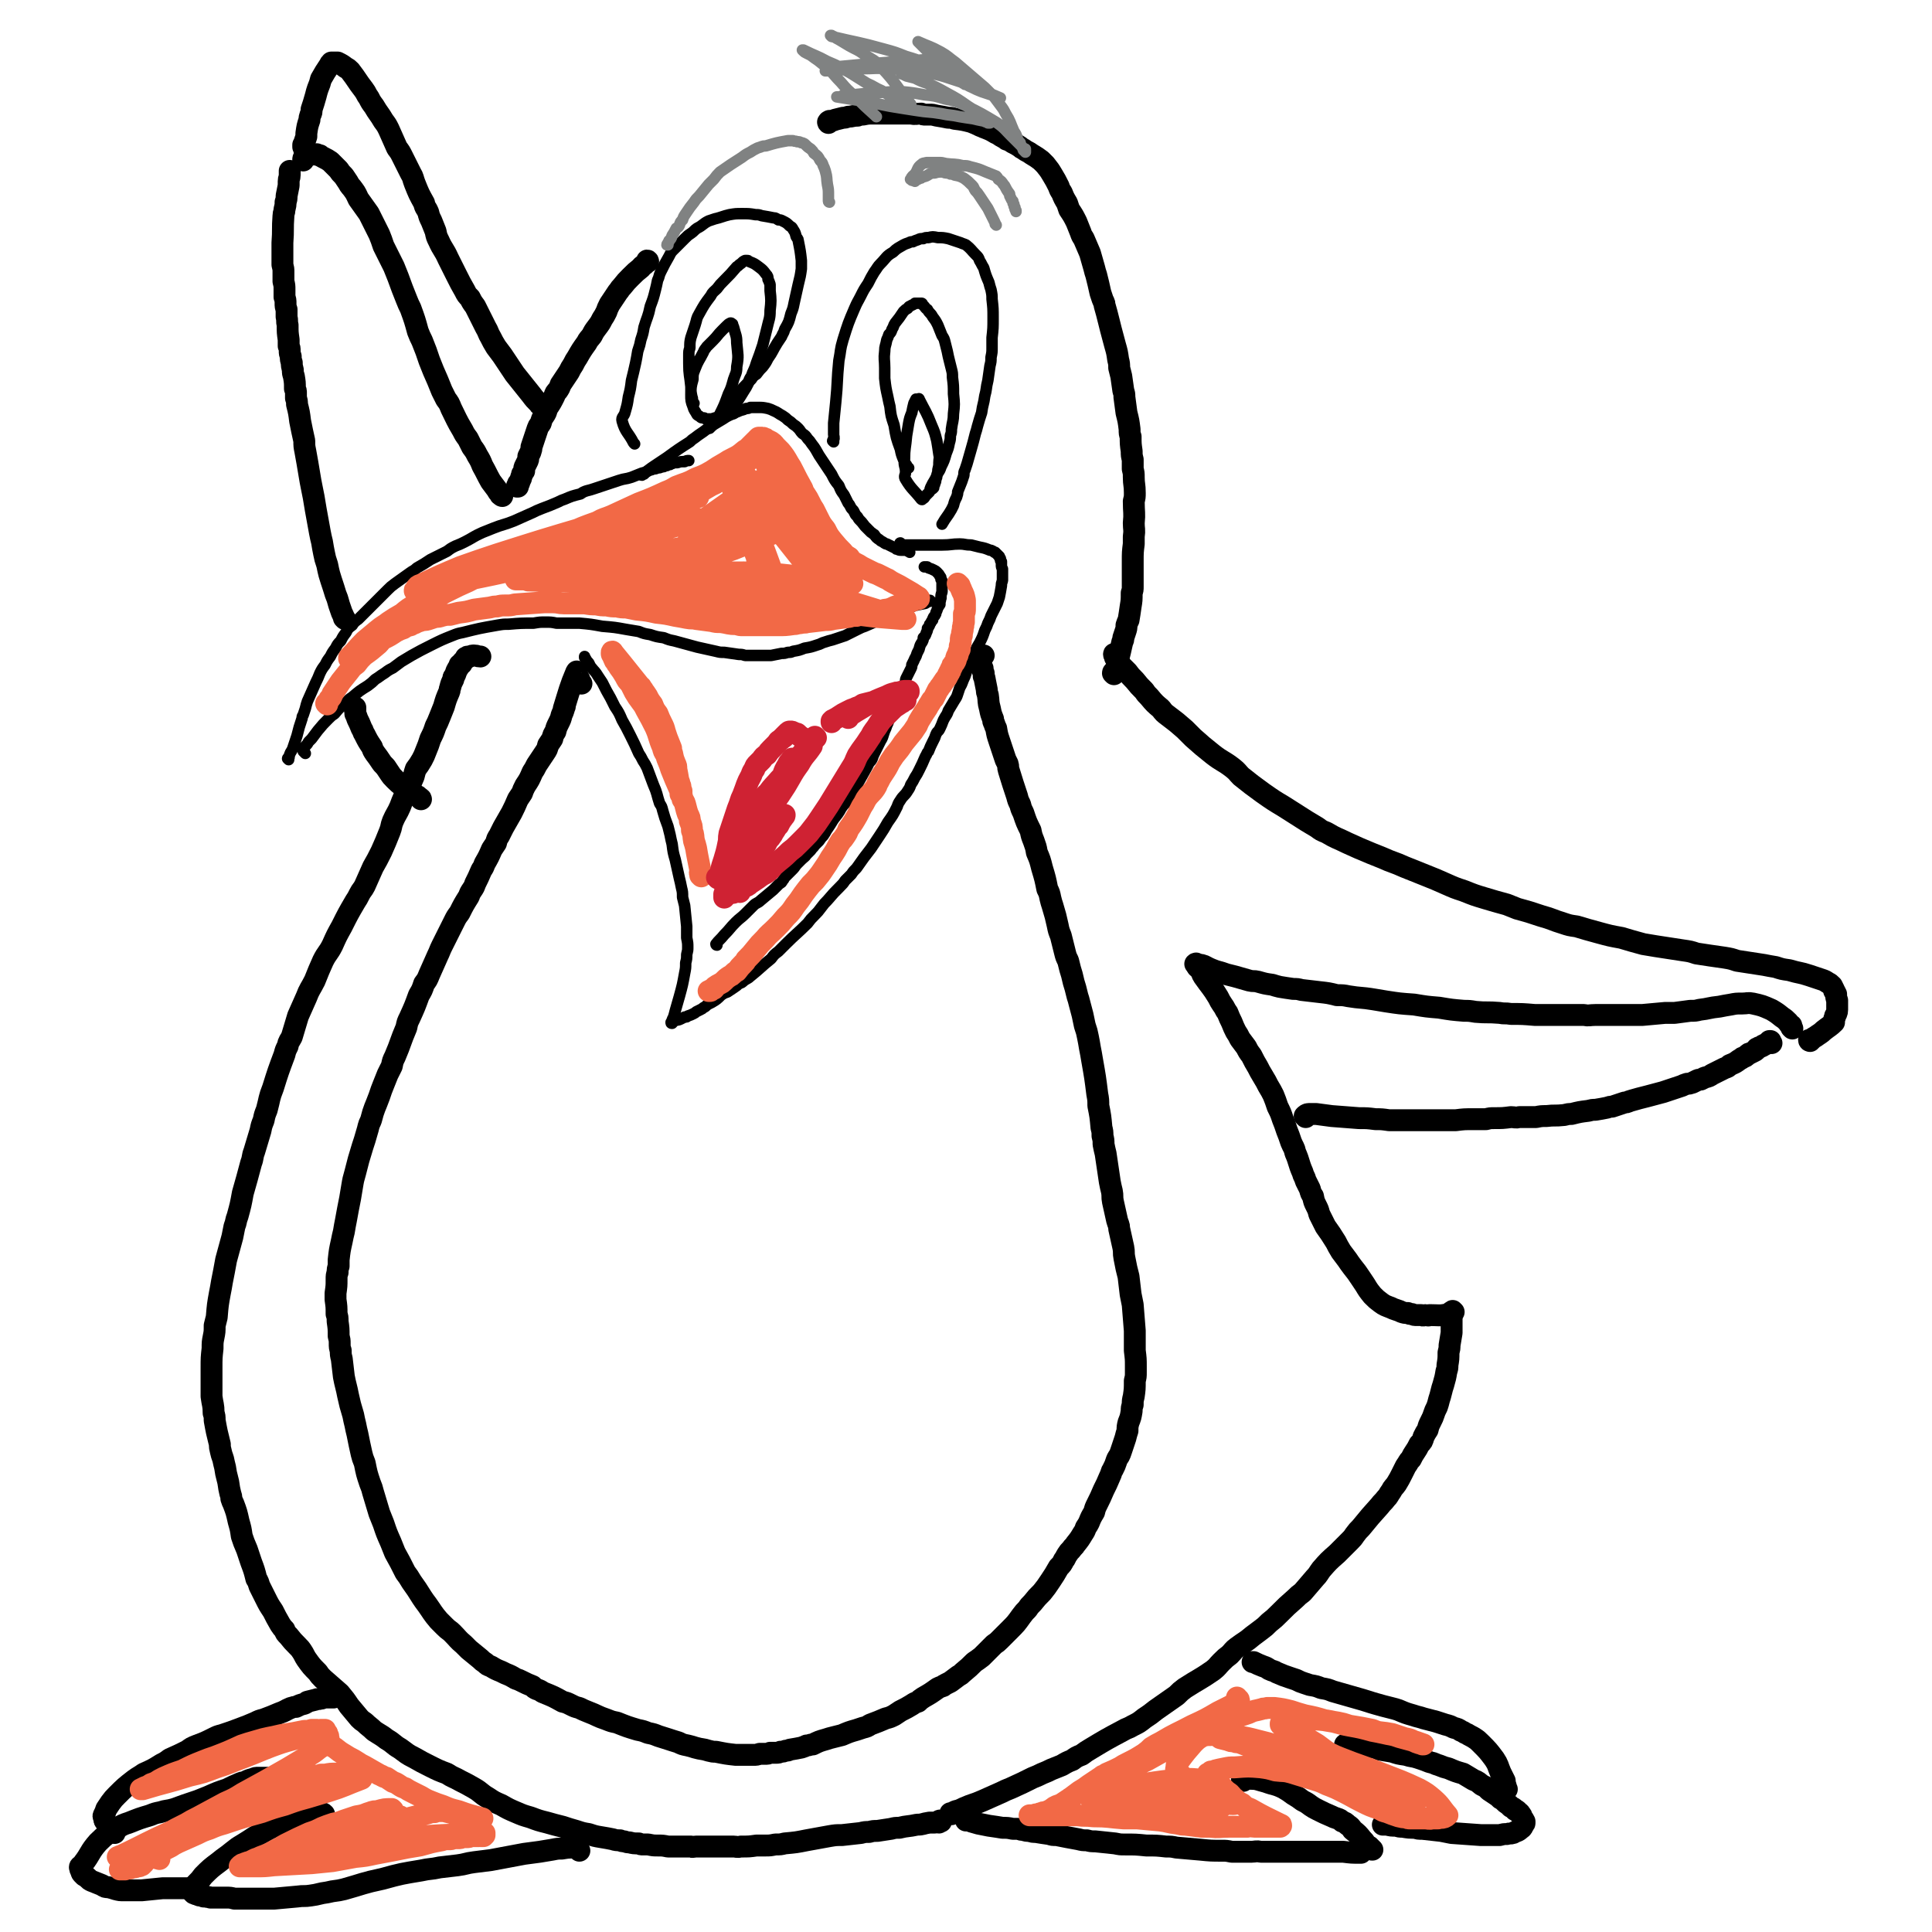 <svg viewBox='0 0 1854 1854' version='1.1' xmlns='http://www.w3.org/2000/svg' xmlns:xlink='http://www.w3.org/1999/xlink'><g fill='none' stroke='#000000' stroke-width='21' stroke-linecap='round' stroke-linejoin='round'><path d='M1395,1259c-1,0 -1,-1 -1,-1 -2,1 -2,2 -4,3 -9,2 -9,1 -18,1 -2,1 -2,0 -4,0 -2,0 -2,1 -4,0 -2,0 -2,0 -4,0 -3,0 -3,0 -5,-1 -2,0 -2,0 -4,-1 -3,0 -3,0 -6,-1 -2,-1 -2,-1 -5,-2 -3,-1 -3,-1 -5,-2 -5,-2 -6,-2 -10,-5 -4,-3 -4,-3 -8,-7 -4,-5 -4,-5 -7,-10 -2,-3 -2,-3 -4,-6 -4,-6 -4,-6 -8,-11 -3,-4 -3,-4 -5,-7 -3,-4 -3,-4 -6,-8 -3,-5 -3,-5 -5,-9 -5,-8 -5,-8 -10,-15 -3,-6 -3,-6 -6,-12 -1,-4 -1,-4 -3,-8 -2,-4 -2,-4 -3,-9 -2,-3 -2,-3 -3,-7 -2,-4 -2,-4 -4,-8 -1,-4 -2,-4 -3,-8 -4,-9 -3,-10 -7,-19 -1,-5 -2,-5 -4,-10 -2,-6 -2,-6 -4,-11 -2,-6 -2,-6 -4,-11 -2,-6 -2,-6 -5,-12 -2,-6 -2,-6 -4,-11 -2,-4 -2,-4 -5,-9 -2,-4 -2,-4 -5,-9 -3,-5 -3,-5 -5,-9 -3,-5 -3,-5 -6,-11 -3,-4 -3,-4 -5,-8 -3,-4 -3,-4 -6,-8 -2,-4 -2,-4 -4,-7 -2,-4 -2,-4 -4,-9 -2,-4 -2,-4 -4,-9 -3,-4 -2,-4 -5,-8 -2,-3 -2,-3 -4,-7 -6,-10 -7,-10 -14,-20 -2,-3 -1,-3 -3,-6 -2,-3 -2,-3 -4,-6 0,-1 -1,0 -1,0 '/><path d='M1720,987c0,0 0,0 -1,-1 0,-1 0,-1 0,-2 -2,-1 -2,-1 -3,-3 -3,-3 -3,-3 -6,-5 -5,-4 -5,-4 -10,-7 -9,-4 -9,-4 -18,-6 -5,-1 -5,0 -10,0 -6,0 -6,0 -11,1 -6,1 -6,1 -11,2 -10,1 -10,2 -19,3 -4,1 -4,1 -9,1 -7,1 -7,1 -15,2 -5,0 -5,0 -9,0 -11,1 -11,1 -22,2 -6,0 -6,0 -12,0 -5,0 -5,0 -11,0 -11,0 -11,0 -22,0 -6,0 -6,1 -11,0 -7,0 -7,0 -13,0 -11,0 -11,0 -23,0 -5,0 -5,0 -11,0 -12,-1 -12,-1 -23,-1 -6,-1 -6,0 -11,-1 -12,-1 -12,0 -23,-1 -6,-1 -6,-1 -11,-1 -12,-1 -12,-1 -24,-3 -12,-1 -12,-1 -24,-3 -14,-1 -14,-1 -27,-3 -6,-1 -6,-1 -12,-2 -12,-2 -12,-1 -24,-3 -5,-1 -5,-1 -11,-1 -8,-2 -8,-2 -17,-3 -8,-1 -9,-1 -17,-2 -4,-1 -4,-1 -8,-1 -7,-1 -7,-1 -13,-2 -4,-1 -4,-1 -7,-2 -7,-1 -7,-1 -14,-3 -4,-1 -4,0 -8,-1 -7,-2 -7,-2 -14,-4 -4,-1 -4,-1 -8,-2 -8,-3 -8,-2 -15,-5 -5,-2 -5,-3 -9,-4 -2,0 -2,1 -4,2 '/><path d='M1737,999c0,0 -1,0 -1,-1 0,0 1,0 2,0 2,-2 2,-2 4,-3 4,-3 5,-3 8,-6 5,-4 6,-4 10,-8 0,-1 0,-1 0,-2 0,-2 1,-2 1,-4 1,-2 2,-3 2,-6 0,-3 0,-3 0,-6 0,-1 0,-1 0,-3 -1,-3 -1,-3 -1,-6 -1,-1 -1,-1 -1,-2 -1,-1 -1,-1 -1,-2 -1,-2 -1,-2 -2,-4 -2,-2 -2,-2 -4,-3 -3,-2 -3,-2 -6,-3 -6,-2 -6,-2 -12,-4 -9,-3 -9,-2 -19,-5 -7,-1 -7,-1 -13,-3 -6,-1 -6,-1 -11,-2 -13,-2 -13,-2 -26,-4 -6,-2 -6,-2 -12,-3 -14,-2 -14,-2 -27,-4 -6,-2 -6,-2 -13,-3 -13,-2 -13,-2 -26,-4 -6,-1 -6,-1 -12,-2 -11,-3 -11,-3 -21,-6 -11,-2 -11,-2 -22,-5 -11,-3 -11,-3 -21,-6 -7,-1 -7,-1 -13,-3 -10,-3 -10,-4 -21,-7 -12,-4 -12,-4 -23,-7 -5,-2 -5,-2 -10,-4 -11,-3 -11,-3 -21,-6 -10,-3 -10,-3 -20,-7 -9,-3 -9,-3 -18,-7 -9,-4 -9,-4 -19,-8 -10,-4 -10,-4 -20,-8 -11,-5 -11,-4 -22,-9 -5,-2 -5,-2 -10,-4 -12,-5 -12,-5 -23,-10 -10,-5 -10,-4 -20,-10 -5,-2 -5,-2 -9,-5 -5,-3 -5,-3 -10,-6 -11,-7 -11,-7 -22,-14 -10,-6 -10,-6 -20,-13 -11,-8 -11,-8 -21,-16 -4,-4 -3,-4 -8,-8 -9,-7 -10,-6 -19,-13 -10,-8 -10,-8 -19,-16 -4,-4 -4,-4 -8,-8 -8,-7 -8,-7 -16,-13 -4,-3 -4,-3 -7,-7 -6,-5 -6,-5 -11,-11 -3,-3 -3,-3 -5,-6 -5,-5 -5,-5 -9,-10 -4,-4 -4,-4 -7,-8 -3,-3 -3,-3 -6,-6 -2,-3 -2,-3 -4,-6 -1,-1 -1,-1 -2,-2 0,-2 -1,-2 -1,-3 0,0 0,0 0,0 0,-1 0,0 1,0 '/><path d='M1069,647c0,0 -1,-1 -1,-1 0,-2 2,-1 3,-3 1,-5 1,-5 2,-10 2,-8 2,-8 4,-17 1,-2 1,-2 1,-4 1,-3 1,-3 2,-6 1,-3 1,-3 1,-6 1,-3 1,-3 2,-5 1,-6 1,-6 2,-13 1,-6 1,-6 1,-13 1,-3 1,-3 1,-6 0,-3 0,-3 0,-6 0,-2 0,-2 0,-5 0,-6 0,-7 0,-13 0,-9 0,-9 1,-17 0,-4 0,-4 0,-7 1,-7 0,-7 0,-13 1,-10 0,-10 0,-21 1,-4 1,-4 1,-8 0,-8 -1,-8 -1,-15 0,-4 0,-4 -1,-8 0,-5 0,-5 0,-9 -1,-4 -1,-4 -1,-8 -1,-7 -1,-7 -1,-14 -1,-3 -1,-3 -1,-7 -1,-8 -1,-8 -3,-16 -1,-7 -1,-7 -2,-15 0,-3 0,-3 -1,-6 -1,-7 -1,-7 -2,-14 -1,-4 -1,-4 -2,-8 0,-4 0,-4 -1,-8 -1,-7 -1,-7 -3,-14 -2,-8 -2,-7 -4,-15 -1,-4 -1,-4 -2,-8 -2,-8 -2,-8 -4,-15 0,-3 -1,-3 -2,-6 -1,-3 -1,-3 -2,-6 -2,-9 -2,-9 -4,-17 -1,-3 -1,-3 -2,-7 -2,-7 -2,-7 -4,-14 -3,-7 -3,-7 -6,-14 -2,-3 -2,-3 -3,-6 -2,-5 -2,-5 -4,-10 -3,-6 -3,-6 -7,-12 -1,-3 -1,-3 -2,-6 -3,-5 -3,-5 -5,-10 -2,-3 -2,-3 -3,-6 -3,-6 -3,-6 -6,-11 -3,-5 -3,-5 -7,-10 -2,-2 -2,-2 -4,-4 -4,-3 -4,-3 -9,-6 -4,-3 -4,-2 -8,-5 -2,-1 -2,-1 -3,-2 -3,-2 -3,-2 -7,-4 -3,-2 -3,-2 -6,-3 -1,-1 -1,-1 -3,-2 -4,-2 -4,-3 -7,-4 -5,-3 -5,-3 -10,-5 -3,-1 -2,-1 -5,-2 -4,-2 -4,-2 -9,-4 -8,-2 -8,-2 -16,-3 -3,-1 -3,-1 -6,-1 -5,-1 -5,-1 -11,-2 -4,-1 -4,-1 -7,-1 -2,0 -2,0 -4,0 -2,0 -2,0 -4,-1 -5,0 -5,1 -10,0 -2,0 -2,0 -5,0 -5,0 -5,0 -11,0 -4,0 -4,0 -9,0 -2,0 -2,0 -4,0 -4,0 -4,0 -7,0 -5,0 -5,0 -10,1 -3,0 -3,0 -5,1 -5,0 -5,1 -9,1 -3,1 -3,1 -5,1 -4,1 -4,1 -8,2 -2,1 -2,1 -5,1 -1,1 -1,0 -1,1 -1,0 0,1 0,1 '/><path d='M622,251c0,0 0,-1 -1,-1 0,0 0,1 -1,2 -2,3 -3,2 -5,5 -5,4 -5,4 -10,9 -4,4 -4,4 -8,9 -3,3 -2,3 -4,5 -4,6 -4,6 -8,12 -2,4 -2,4 -3,7 -2,4 -2,4 -4,7 -2,4 -2,4 -5,8 -3,4 -3,4 -5,8 -3,4 -3,3 -5,7 -5,7 -5,7 -9,14 -2,3 -2,3 -4,7 -2,3 -2,3 -4,7 -4,6 -4,6 -8,12 -1,3 -1,3 -3,6 -2,2 -2,2 -3,5 -3,6 -3,6 -7,12 -1,4 -1,4 -3,7 -2,3 -2,3 -3,7 -1,2 -2,2 -3,5 -1,3 -1,3 -2,6 -2,6 -2,6 -4,12 0,2 0,2 -1,5 -1,2 -1,2 -2,4 0,3 0,3 -1,5 -1,2 -1,2 -2,4 -1,2 -1,2 -1,5 -1,1 -1,2 -2,3 0,2 -1,2 -1,4 -1,2 -1,2 -2,5 -1,0 -1,0 -1,1 0,1 -1,1 -1,2 0,0 0,0 1,0 0,0 0,0 0,0 '/><path d='M482,476c0,0 -1,0 -1,-1 -1,0 -1,0 -1,-1 -2,-2 -2,-2 -3,-4 -3,-4 -3,-4 -6,-8 -4,-7 -4,-8 -8,-15 -2,-5 -2,-5 -5,-10 -2,-4 -2,-4 -5,-8 -2,-4 -2,-4 -4,-8 -3,-4 -3,-4 -5,-8 -6,-10 -6,-11 -11,-21 -2,-5 -2,-5 -5,-9 -2,-4 -2,-4 -4,-8 -4,-10 -4,-10 -8,-19 -2,-5 -2,-5 -4,-10 -3,-9 -3,-9 -7,-19 -2,-4 -2,-4 -4,-9 -3,-11 -3,-11 -7,-22 -2,-4 -2,-4 -4,-9 -4,-10 -4,-10 -8,-21 -2,-5 -2,-5 -4,-10 -5,-10 -5,-10 -10,-20 -2,-6 -2,-6 -4,-11 -5,-10 -5,-10 -10,-20 -5,-7 -5,-7 -10,-14 -2,-4 -2,-5 -5,-9 -2,-3 -3,-3 -5,-7 -2,-3 -2,-3 -4,-6 -3,-3 -3,-3 -5,-6 -4,-4 -4,-4 -8,-8 -3,-2 -3,-2 -7,-4 -2,-1 -2,-1 -3,-2 -2,0 -2,0 -3,-1 -1,0 -1,0 -2,0 -1,0 -1,0 -2,0 -2,0 -2,0 -3,1 -2,0 -2,0 -3,1 -1,0 -1,0 -1,1 -1,0 -1,0 -1,1 -1,0 -1,0 -1,1 0,0 0,0 0,1 0,0 0,0 0,0 '/><path d='M523,393c0,0 -1,0 -1,-1 -1,-1 -1,-1 -2,-2 -1,-1 -2,-1 -3,-3 -4,-4 -4,-4 -7,-8 -8,-10 -8,-10 -16,-20 -6,-9 -6,-9 -12,-18 -3,-4 -3,-4 -6,-8 -3,-5 -3,-5 -5,-9 -3,-5 -2,-5 -5,-10 -5,-10 -5,-10 -10,-20 -3,-4 -3,-4 -5,-8 -3,-3 -3,-3 -5,-7 -4,-7 -4,-7 -8,-15 -4,-8 -4,-8 -8,-16 -4,-9 -5,-8 -9,-17 -2,-4 -2,-4 -3,-9 -2,-5 -2,-5 -4,-10 -2,-4 -2,-4 -3,-8 -2,-5 -3,-4 -4,-9 -5,-9 -5,-9 -9,-19 -2,-5 -1,-5 -4,-10 -4,-8 -4,-8 -8,-16 -2,-4 -2,-4 -5,-8 -4,-9 -4,-9 -8,-18 -2,-4 -2,-4 -5,-8 -4,-7 -5,-7 -9,-14 -3,-4 -3,-4 -5,-8 -3,-4 -2,-4 -5,-8 -7,-9 -6,-9 -13,-18 -2,-2 -2,-2 -4,-3 -4,-3 -4,-3 -8,-5 -2,0 -2,0 -3,0 -1,0 -1,0 -3,0 -1,1 -1,1 -2,3 -4,6 -4,6 -8,13 -1,4 -1,4 -3,9 -1,3 -1,3 -2,7 -2,7 -2,7 -4,13 0,3 0,3 -1,5 -1,3 -1,3 -1,5 -2,6 -2,6 -3,13 0,1 0,1 0,3 -1,3 -1,3 -2,6 0,1 0,1 -1,2 0,1 0,1 0,2 0,1 1,1 1,3 '/><path d='M558,656c-1,0 -1,0 -1,-1 0,0 0,0 0,0 -1,-1 -1,-1 -1,-3 -1,-2 -1,-2 -2,-4 -1,-2 0,-5 -1,-3 -6,14 -7,19 -12,35 0,1 1,-3 1,-2 -1,2 -1,4 -3,8 -1,4 -1,4 -3,8 -2,4 -2,4 -3,8 -2,3 -2,3 -3,7 -2,3 -2,3 -4,6 -1,4 -1,4 -3,7 -4,6 -4,6 -8,12 -2,4 -2,4 -4,7 -3,7 -3,7 -7,13 -2,4 -2,4 -3,7 -2,3 -2,3 -4,6 -3,7 -3,7 -6,13 -4,7 -4,7 -8,14 -2,4 -2,4 -4,8 -2,3 -2,3 -3,7 -2,3 -2,3 -4,6 -3,7 -3,7 -7,14 -1,3 -1,3 -3,6 -3,7 -3,7 -6,13 -1,3 -1,3 -3,6 -2,3 -2,3 -3,6 -5,8 -5,8 -9,16 -3,4 -3,4 -5,8 -2,4 -2,4 -4,8 -4,8 -4,8 -8,16 -2,4 -2,5 -4,9 -4,9 -4,9 -8,18 -2,5 -2,5 -5,9 -2,6 -2,6 -5,11 -4,11 -4,11 -9,22 -2,4 -2,4 -3,9 -6,14 -5,14 -11,28 -2,4 -2,4 -3,9 -2,4 -2,4 -4,8 -2,5 -2,5 -4,10 -2,5 -2,5 -4,11 -4,11 -5,11 -8,23 -3,6 -2,6 -4,12 -2,7 -2,7 -4,13 -4,13 -4,13 -7,25 -2,7 -2,7 -3,13 -1,6 -1,6 -2,12 -2,10 -2,10 -4,21 -1,5 -1,5 -2,11 -1,4 -1,4 -2,9 -2,9 -2,9 -3,18 0,3 0,3 0,6 -1,3 -1,3 -1,6 -1,3 -1,3 -1,7 0,6 0,6 -1,13 0,3 0,3 0,6 1,7 1,7 1,14 1,3 1,3 1,7 1,7 1,7 1,14 1,4 1,4 1,7 0,4 0,4 1,7 0,4 0,4 1,8 1,8 1,8 2,17 1,5 1,5 2,9 1,4 1,4 2,9 2,9 2,9 5,19 1,5 1,5 2,9 1,5 1,5 2,9 2,10 2,10 4,19 1,4 1,4 3,9 2,10 2,10 5,19 2,5 2,5 3,9 3,10 3,10 6,20 2,5 2,5 4,10 3,9 3,9 7,18 2,5 2,5 4,10 5,9 5,9 10,19 3,4 3,4 6,9 5,7 5,7 10,15 2,3 2,3 5,7 5,7 5,8 11,15 3,3 3,3 6,6 4,4 4,3 7,6 6,6 5,6 11,11 3,3 3,3 5,5 6,5 6,5 11,9 2,2 2,2 5,4 2,2 2,2 5,3 5,3 5,3 10,5 2,1 2,1 4,2 5,2 5,2 10,5 3,1 3,1 5,2 6,3 6,3 11,5 2,2 2,2 4,3 3,1 3,1 6,3 10,4 10,4 19,9 4,1 4,1 8,3 4,2 4,2 8,3 4,2 4,2 9,4 8,3 8,4 17,7 5,2 5,2 10,3 10,4 10,4 20,7 5,1 5,1 10,3 5,1 5,1 10,3 10,3 9,3 19,6 4,2 4,2 9,3 4,1 4,1 7,2 7,2 7,1 13,3 4,1 4,1 7,1 10,2 10,2 19,3 3,0 3,0 6,0 5,0 5,0 11,0 3,0 3,0 6,-1 2,0 2,0 5,0 3,0 3,0 5,-1 3,0 3,0 6,0 2,0 2,0 4,-1 3,0 2,0 5,-1 2,0 2,0 4,-1 6,-1 6,-1 11,-2 3,-1 3,-1 5,-2 3,0 3,-1 6,-1 6,-3 6,-3 13,-5 3,-1 3,-1 7,-2 4,-1 4,-1 8,-2 7,-3 7,-3 14,-5 3,-1 3,-1 6,-2 4,-1 4,-1 7,-3 8,-3 8,-3 15,-6 4,-1 4,-1 8,-3 3,-2 3,-2 6,-4 6,-3 6,-3 11,-6 3,-2 3,-2 6,-3 2,-2 2,-2 5,-4 7,-4 7,-4 14,-9 2,-1 2,-1 5,-2 1,-1 1,-1 3,-2 2,-1 2,-1 4,-2 4,-3 4,-3 8,-6 2,-1 2,-1 4,-3 6,-5 6,-5 11,-10 3,-2 3,-2 7,-5 6,-6 6,-6 12,-12 3,-2 3,-2 5,-4 5,-5 5,-5 10,-10 6,-6 6,-6 11,-13 3,-4 3,-4 6,-7 2,-3 2,-3 5,-6 4,-5 4,-5 9,-10 4,-5 4,-5 8,-11 4,-6 4,-6 8,-13 3,-3 3,-3 5,-7 2,-2 1,-2 3,-5 2,-3 2,-3 4,-5 2,-3 3,-3 4,-5 4,-5 4,-5 7,-10 2,-3 2,-3 3,-6 2,-3 2,-3 3,-5 2,-5 2,-5 5,-10 1,-4 1,-4 3,-8 3,-6 3,-6 6,-13 3,-6 3,-6 6,-13 2,-4 1,-4 3,-7 2,-4 2,-4 3,-7 1,-3 1,-3 3,-6 1,-2 1,-2 2,-5 1,-3 1,-3 2,-6 1,-3 1,-3 2,-6 1,-4 1,-4 2,-7 0,-4 0,-4 1,-8 2,-5 2,-5 3,-11 0,-3 0,-3 1,-6 0,-4 0,-4 1,-8 1,-7 1,-7 1,-15 1,-4 1,-4 1,-8 0,-3 0,-3 0,-6 0,-7 0,-7 -1,-15 0,-4 0,-4 0,-9 0,-5 0,-5 0,-10 -1,-12 -1,-12 -2,-25 -1,-5 -1,-5 -2,-10 -1,-9 -1,-9 -2,-17 -1,-4 -1,-4 -2,-8 -1,-5 -1,-5 -2,-10 -1,-5 0,-5 -1,-10 -2,-9 -2,-9 -4,-18 0,-4 -1,-4 -2,-8 -2,-9 -2,-9 -4,-18 -1,-5 0,-5 -1,-10 -1,-4 -1,-4 -2,-9 -2,-13 -2,-13 -4,-27 -1,-4 -1,-4 -2,-9 0,-4 0,-4 -1,-8 0,-4 0,-4 -1,-8 -1,-11 -1,-11 -3,-21 0,-5 0,-6 -1,-11 -2,-16 -2,-16 -5,-33 -1,-6 -1,-6 -2,-11 -1,-6 -1,-6 -2,-11 -1,-5 -1,-5 -3,-11 -2,-10 -2,-10 -5,-21 -1,-4 -1,-4 -2,-7 -1,-4 -1,-4 -2,-8 -3,-9 -2,-9 -5,-18 -1,-4 -1,-4 -2,-8 -2,-4 -2,-4 -3,-8 -2,-8 -2,-8 -4,-16 -2,-5 -2,-5 -3,-10 -2,-9 -2,-9 -5,-19 -1,-3 -1,-3 -2,-7 -1,-5 -1,-5 -3,-9 -2,-10 -2,-10 -5,-20 -2,-8 -2,-8 -5,-15 -1,-6 -1,-5 -3,-11 -2,-5 -2,-5 -3,-10 -4,-8 -4,-8 -7,-17 -2,-4 -2,-4 -3,-8 -2,-4 -2,-4 -3,-8 -4,-12 -4,-12 -8,-25 -1,-3 0,-3 -1,-6 -1,-2 -1,-2 -2,-4 -1,-3 -1,-3 -2,-6 -1,-3 -1,-3 -2,-6 -1,-3 -1,-3 -2,-6 -2,-6 -2,-6 -3,-12 -1,-2 -1,-2 -2,-5 -1,-2 -1,-2 -1,-4 -2,-5 -2,-5 -3,-10 -2,-7 -1,-7 -2,-13 -1,-3 -1,-3 -1,-5 -1,-5 -1,-5 -2,-10 0,-1 0,-1 -1,-3 0,-2 0,-2 0,-3 -1,-2 -1,-2 -1,-4 0,-1 0,-1 -1,-2 0,-2 0,-2 -1,-4 0,-1 0,-1 0,-1 0,-1 0,-1 0,-1 0,-1 0,-1 0,-1 0,-1 0,-1 0,-1 0,-1 0,-1 0,-1 0,0 0,0 0,-1 0,0 0,0 1,0 1,-1 1,-1 2,-1 '/><path d='M913,1741c0,0 -1,-1 -1,-1 0,0 1,0 1,0 2,-1 2,-1 4,-2 4,-1 4,-1 8,-3 9,-4 9,-3 18,-7 9,-4 9,-4 18,-8 4,-2 4,-2 9,-4 11,-5 11,-5 21,-10 5,-2 5,-2 9,-4 5,-2 5,-2 9,-4 5,-2 5,-2 10,-4 5,-3 5,-3 10,-5 4,-3 4,-3 9,-5 4,-3 4,-3 9,-6 15,-9 15,-9 30,-17 5,-3 5,-2 10,-5 6,-3 6,-3 11,-7 6,-4 6,-4 11,-8 10,-7 10,-7 20,-14 4,-4 4,-4 8,-7 14,-9 14,-8 27,-17 5,-4 4,-4 8,-8 4,-4 4,-4 8,-7 4,-4 3,-4 7,-7 8,-6 8,-5 15,-11 4,-3 4,-3 8,-6 4,-3 4,-3 8,-7 5,-4 5,-4 9,-8 8,-8 8,-8 16,-15 3,-3 3,-3 7,-6 6,-7 6,-7 12,-14 3,-3 3,-4 6,-8 7,-8 7,-8 15,-15 6,-6 6,-6 12,-12 3,-3 3,-3 5,-6 3,-4 3,-4 6,-7 9,-11 9,-11 18,-21 3,-4 3,-3 6,-7 3,-3 2,-3 5,-7 2,-4 3,-4 5,-7 3,-5 3,-5 5,-9 2,-4 2,-4 4,-8 3,-4 2,-4 5,-7 2,-4 2,-4 4,-7 2,-3 2,-3 4,-7 3,-3 3,-3 4,-7 2,-4 2,-4 4,-7 1,-4 1,-4 3,-8 2,-4 2,-4 3,-7 1,-3 1,-3 3,-7 1,-3 1,-3 2,-7 1,-3 1,-3 2,-7 1,-4 1,-4 2,-7 2,-7 2,-7 3,-13 1,-3 1,-3 1,-6 1,-6 1,-6 1,-12 1,-4 1,-4 1,-7 1,-6 1,-6 2,-12 0,-2 0,-2 0,-4 0,-2 0,-2 0,-5 0,-1 0,-1 0,-1 0,-2 0,-2 0,-4 0,-1 0,-1 0,-2 0,0 0,-1 0,-1 '/><path d='M903,1748c0,0 0,-1 -1,-1 -1,0 0,1 -1,2 -2,0 -2,-1 -4,0 -3,0 -3,0 -5,0 -7,1 -6,2 -12,2 -9,2 -9,1 -17,3 -4,0 -4,0 -8,1 -7,1 -6,1 -13,2 -4,0 -4,0 -8,1 -4,0 -4,0 -8,1 -9,1 -9,1 -18,2 -6,0 -6,0 -12,1 -11,2 -11,2 -22,4 -10,2 -10,2 -21,3 -4,1 -4,1 -9,1 -5,1 -5,1 -9,1 -4,0 -4,0 -9,0 -7,1 -7,1 -15,1 -4,1 -4,0 -7,0 -3,0 -3,0 -6,0 -6,0 -6,0 -11,0 -5,0 -5,0 -9,0 -5,0 -5,0 -10,0 -3,0 -3,1 -5,0 -3,0 -3,0 -5,0 -3,0 -3,0 -5,0 -4,0 -4,0 -8,0 -2,0 -2,0 -4,0 -5,-1 -5,-1 -10,-1 -4,0 -4,0 -9,-1 -2,0 -2,0 -5,0 -2,0 -2,0 -4,-1 -5,0 -5,0 -9,-1 -2,0 -2,0 -5,-1 -2,0 -2,0 -4,-1 -3,0 -4,0 -7,-1 -5,-1 -5,-1 -11,-2 -6,-1 -6,-1 -12,-3 -6,-1 -6,-1 -12,-3 -7,-2 -7,-2 -13,-4 -8,-2 -8,-2 -15,-4 -8,-2 -8,-2 -16,-5 -7,-2 -7,-2 -14,-5 -7,-3 -7,-3 -14,-7 -7,-3 -7,-3 -13,-7 -7,-4 -6,-5 -13,-9 -7,-4 -7,-4 -13,-7 -7,-4 -7,-3 -13,-7 -8,-3 -8,-3 -16,-7 -8,-4 -8,-4 -15,-8 -8,-4 -7,-4 -14,-9 -7,-4 -6,-5 -13,-9 -5,-4 -6,-4 -12,-8 -4,-4 -5,-4 -9,-8 -3,-2 -3,-2 -5,-4 -5,-6 -5,-6 -10,-12 -4,-6 -4,-6 -9,-12 -8,-7 -8,-7 -16,-14 -3,-3 -3,-3 -5,-6 -6,-6 -6,-6 -11,-13 -2,-3 -2,-4 -4,-7 -2,-3 -2,-3 -5,-6 -4,-4 -4,-4 -8,-9 -3,-3 -3,-3 -4,-6 -2,-2 -2,-2 -4,-5 -4,-7 -4,-7 -7,-13 -4,-6 -4,-6 -7,-12 -3,-6 -3,-6 -6,-12 -1,-3 -1,-4 -3,-7 -2,-8 -2,-8 -5,-16 -2,-6 -2,-6 -4,-12 -3,-7 -3,-7 -5,-13 -1,-7 -1,-7 -3,-14 -2,-9 -2,-9 -5,-17 -1,-2 -1,-2 -2,-5 0,-2 0,-2 -1,-5 -2,-8 -1,-8 -3,-15 -2,-7 -1,-7 -3,-14 -1,-6 -2,-6 -3,-11 -1,-4 -1,-4 -1,-7 -3,-12 -3,-12 -5,-23 0,-4 0,-4 -1,-7 0,-8 -1,-8 -2,-16 0,-10 0,-10 0,-19 0,-4 0,-4 0,-8 0,-10 0,-10 1,-19 0,-6 0,-6 1,-11 1,-5 1,-5 1,-11 1,-4 1,-4 2,-8 1,-12 1,-12 3,-23 1,-5 1,-5 2,-11 2,-10 2,-10 4,-21 3,-11 3,-11 6,-22 1,-5 1,-5 2,-10 2,-5 1,-5 3,-10 3,-11 3,-11 5,-22 4,-14 4,-14 8,-29 2,-5 1,-6 3,-11 3,-10 3,-10 6,-20 1,-5 1,-5 3,-10 1,-5 1,-5 3,-10 3,-11 2,-11 6,-21 5,-16 5,-16 11,-32 1,-4 1,-4 3,-8 1,-5 2,-5 4,-9 3,-10 3,-10 6,-20 4,-9 4,-9 8,-18 3,-8 4,-8 8,-16 4,-10 4,-10 8,-19 4,-8 5,-7 9,-15 4,-9 4,-9 9,-18 6,-12 6,-12 13,-24 2,-3 2,-3 4,-7 2,-4 3,-4 5,-8 4,-9 4,-9 8,-18 4,-7 4,-7 8,-15 4,-9 4,-9 8,-19 2,-5 1,-5 3,-10 3,-7 4,-7 7,-14 3,-8 3,-8 7,-15 3,-7 3,-7 6,-14 1,-4 1,-4 2,-7 3,-4 3,-4 6,-9 1,-2 1,-2 2,-4 2,-5 2,-5 4,-10 1,-3 1,-3 2,-6 3,-6 3,-6 5,-12 2,-4 2,-4 4,-9 2,-5 2,-5 4,-10 2,-7 2,-7 5,-14 1,-2 0,-2 1,-4 1,-4 1,-4 3,-8 0,-2 0,-2 1,-3 1,-2 1,-2 2,-5 1,-2 1,-2 3,-5 0,0 0,0 0,-1 1,-1 1,-1 2,-1 0,-1 0,-1 1,-2 0,0 0,0 1,-1 0,0 0,0 1,-1 0,0 0,0 1,-1 0,0 0,0 0,-1 0,0 0,0 1,0 0,0 0,-1 1,-1 0,0 0,0 0,0 1,0 1,0 2,0 2,-1 2,-1 4,-1 3,0 3,1 6,1 '/><path d='M404,767c0,0 0,-1 -1,-1 0,0 0,0 -1,-1 -1,-1 -1,-1 -3,-2 -3,-2 -4,-2 -7,-4 -7,-6 -7,-5 -13,-11 -3,-3 -3,-3 -5,-6 -2,-3 -2,-3 -4,-6 -3,-3 -3,-3 -5,-6 -2,-3 -2,-3 -5,-7 -2,-3 -2,-3 -3,-6 -4,-6 -4,-6 -7,-12 -2,-3 -1,-3 -3,-6 -2,-5 -2,-5 -4,-9 -1,-3 -1,-3 -2,-5 0,-1 0,-1 0,-1 0,-1 0,-1 0,-2 -1,-1 0,-1 0,-1 0,-1 0,-1 0,-1 0,0 0,0 0,0 0,-1 0,0 0,-1 '/><path d='M331,594c0,0 0,0 -1,-1 0,-1 0,-1 -1,-3 -1,-2 -1,-2 -2,-5 -3,-8 -2,-8 -5,-15 -3,-10 -3,-9 -6,-19 -1,-4 -1,-4 -2,-9 -2,-6 -2,-6 -3,-11 -1,-5 -1,-5 -2,-11 -1,-4 -1,-4 -2,-9 -2,-11 -2,-11 -4,-22 -1,-6 -1,-6 -2,-12 -1,-5 -1,-5 -2,-10 -1,-5 -1,-5 -2,-11 -2,-12 -2,-12 -4,-23 -1,-5 -1,-5 -1,-10 -2,-9 -2,-9 -4,-19 -1,-8 -1,-8 -3,-16 0,-3 0,-3 -1,-6 0,-2 0,-2 0,-5 0,-2 0,-2 -1,-4 0,-6 0,-6 -1,-12 -1,-3 -1,-3 -1,-6 -1,-4 -1,-4 -1,-7 -1,-3 -1,-3 -1,-6 -1,-3 -1,-3 -1,-5 0,-3 0,-3 -1,-5 0,-3 0,-3 0,-6 -1,-7 -1,-7 -1,-14 -1,-4 0,-4 -1,-8 0,-3 0,-3 0,-7 -1,-3 -1,-3 -1,-6 0,-3 0,-3 -1,-6 0,-4 0,-4 0,-7 0,-4 0,-4 -1,-8 0,-4 0,-4 0,-9 0,-3 0,-3 -1,-7 0,-7 0,-7 0,-13 0,-4 0,-4 0,-8 1,-13 0,-13 1,-26 0,-3 1,-3 1,-6 1,-4 1,-4 1,-7 1,-3 1,-3 1,-6 1,-5 1,-5 2,-10 0,-2 0,-2 0,-4 0,-3 1,-3 1,-6 0,-1 0,-1 0,-3 0,-1 0,-1 0,-1 0,0 0,0 0,0 '/><path d='M1253,1072c0,-1 -1,-1 -1,-1 1,-1 2,-2 4,-2 3,0 3,0 7,0 7,1 7,1 15,2 13,1 13,1 26,2 8,0 8,0 16,1 6,0 6,0 13,1 12,0 12,0 25,0 5,0 5,0 10,0 10,0 10,0 19,0 5,0 5,0 10,0 8,-1 8,-1 17,-1 6,0 6,0 12,0 4,-1 4,-1 8,-1 8,0 8,0 16,-1 4,0 4,1 8,0 8,0 8,0 16,0 5,-1 5,-1 10,-1 8,-1 8,0 17,-1 4,-1 4,-1 7,-1 8,-2 8,-2 16,-3 4,-1 4,-1 7,-1 6,-1 6,-1 11,-2 3,-1 3,-1 5,-1 6,-2 6,-2 12,-4 3,0 3,-1 7,-2 7,-2 7,-2 15,-4 8,-2 7,-2 15,-4 3,-1 3,-1 6,-2 3,-1 3,-1 6,-2 3,-1 3,-1 6,-2 2,-1 2,-1 5,-2 2,0 2,0 5,-1 2,-1 2,-1 4,-2 2,-1 2,-1 4,-1 2,-1 2,-1 4,-2 4,-1 4,-1 7,-3 2,-1 2,-1 4,-2 4,-2 4,-2 8,-4 3,-1 3,-1 5,-3 5,-2 5,-2 9,-5 2,-1 2,-1 3,-2 3,-1 3,-1 5,-3 1,-1 1,-1 2,-1 2,-1 2,-1 4,-2 2,-1 2,-1 3,-3 1,0 1,0 2,-1 1,0 1,0 3,-1 0,0 0,0 1,-1 1,0 1,0 2,-1 1,0 1,0 2,-1 0,0 0,0 1,-1 1,0 1,0 1,-1 1,0 1,0 1,0 0,1 0,1 1,2 '/><path d='M1193,1709c0,0 -2,-1 -1,-1 3,-1 4,-2 8,-1 7,0 7,1 15,3 8,3 9,2 17,6 5,3 5,3 9,6 5,3 5,3 9,6 4,2 4,2 8,5 3,2 3,2 7,4 6,3 6,3 13,6 2,1 2,1 5,2 3,1 3,1 5,3 3,1 3,1 5,3 3,2 3,2 5,5 5,4 5,4 9,9 2,2 2,2 4,5 1,1 1,1 2,2 1,0 1,0 1,0 0,1 0,1 0,1 1,0 1,0 1,0 0,1 0,1 0,1 1,0 1,0 1,0 0,1 0,1 1,1 '/><path d='M1292,1675c0,0 -2,-1 -1,-1 12,1 13,1 26,3 4,0 4,1 7,2 6,1 6,1 12,2 6,2 6,2 13,3 6,2 6,1 12,3 6,2 6,2 11,4 5,1 5,2 9,3 5,2 5,2 9,3 7,3 7,3 14,5 5,3 5,3 10,6 5,2 4,2 8,5 2,1 2,1 4,2 1,1 1,1 3,3 3,2 3,2 6,4 3,2 3,2 5,4 2,1 2,1 3,2 2,2 2,2 5,4 1,1 1,1 2,2 2,1 3,1 4,3 2,0 2,1 3,2 1,1 1,0 2,2 1,1 1,1 2,4 1,1 1,1 2,3 0,0 0,0 0,1 0,1 0,1 -1,2 -1,2 -1,3 -3,4 -3,3 -4,2 -7,4 -3,1 -3,0 -6,1 -3,0 -3,0 -7,1 -4,0 -4,0 -9,0 -4,0 -4,0 -9,0 -14,-1 -14,-1 -28,-2 -5,-1 -5,-1 -10,-2 -9,-1 -9,-1 -18,-2 -4,0 -4,0 -7,-1 -6,0 -6,0 -12,-1 -3,0 -3,0 -6,-1 -5,0 -5,0 -9,-1 -2,0 -2,0 -3,0 0,0 0,0 -1,0 '/><path d='M1446,1717c-1,0 -1,0 -1,-1 -1,-1 0,-1 0,-2 -1,-3 -1,-3 -1,-5 -2,-4 -2,-4 -4,-8 -3,-7 -2,-7 -6,-13 -6,-8 -6,-8 -13,-15 -3,-3 -3,-3 -6,-5 -3,-2 -4,-2 -7,-4 -3,-1 -3,-2 -6,-3 -3,-2 -3,-2 -7,-3 -4,-2 -4,-2 -8,-3 -9,-3 -9,-3 -17,-5 -4,-1 -4,-1 -7,-2 -4,-1 -4,-1 -7,-2 -7,-2 -7,-2 -14,-5 -3,-1 -3,-1 -7,-2 -8,-2 -8,-2 -15,-4 -7,-2 -6,-2 -13,-4 -7,-2 -7,-2 -14,-4 -7,-2 -7,-2 -14,-4 -5,-2 -5,-2 -11,-3 -5,-2 -5,-2 -11,-3 -3,-1 -3,-1 -6,-2 -3,-1 -3,-1 -7,-3 -3,-1 -3,-1 -6,-2 -6,-2 -6,-2 -13,-5 -3,-2 -3,-1 -7,-3 -3,-2 -3,-2 -6,-3 -5,-2 -5,-2 -9,-4 0,0 0,0 -1,0 '/><path d='M1306,1778c0,0 0,0 -1,-1 0,0 0,1 0,1 -8,0 -8,0 -16,-1 -3,0 -3,0 -7,0 -4,0 -4,0 -8,0 -5,0 -5,0 -11,0 -6,0 -6,0 -12,0 -11,0 -11,0 -21,0 -10,0 -10,0 -20,0 -5,-1 -5,0 -9,0 -5,0 -5,0 -10,0 -4,0 -4,0 -9,0 -5,-1 -5,-1 -9,-1 -11,0 -11,0 -21,-1 -11,-1 -11,-1 -23,-2 -5,-1 -5,-1 -10,-1 -9,-1 -9,-1 -19,-1 -10,-1 -10,-1 -21,-1 -4,0 -4,0 -9,-1 -9,-1 -9,-1 -19,-2 -4,0 -4,0 -8,-1 -4,0 -4,0 -8,-1 -11,-2 -11,-2 -21,-4 -4,0 -4,0 -7,-1 -7,-1 -7,-1 -13,-2 -3,0 -3,0 -6,-1 -3,0 -3,0 -6,-1 -2,0 -2,0 -5,-1 -2,0 -2,0 -5,0 -5,-1 -5,-1 -10,-1 -6,-1 -6,-1 -13,-2 -5,-1 -5,-1 -10,-2 -4,-1 -3,-1 -7,-2 -2,-1 -2,-1 -3,-1 -1,0 -1,0 -2,0 '/><path d='M556,1776c0,0 0,0 -1,-1 -2,-1 -2,-2 -4,-2 -6,0 -6,0 -12,1 -4,0 -4,0 -9,1 -6,1 -6,1 -12,2 -8,1 -8,1 -15,2 -16,3 -16,3 -32,6 -8,1 -8,1 -16,2 -8,1 -8,2 -16,3 -9,1 -9,1 -17,2 -9,2 -9,1 -18,3 -18,3 -19,3 -37,8 -19,4 -19,5 -37,10 -8,2 -8,1 -16,3 -8,1 -8,2 -16,3 -6,1 -6,0 -13,1 -11,1 -11,1 -22,2 -6,0 -6,0 -12,0 -5,0 -5,0 -10,0 -5,0 -5,0 -9,0 -4,0 -4,0 -7,0 -4,-1 -4,-1 -8,-1 -3,0 -3,0 -6,0 -3,0 -3,0 -5,0 -2,0 -2,0 -4,0 -2,-1 -2,0 -4,-1 -1,0 -1,0 -2,0 -1,0 -1,0 -2,-1 -1,0 -1,0 -2,0 -1,0 -1,0 -2,-1 -2,0 -2,0 -3,-1 -1,0 -1,0 -1,0 -1,-1 -1,-1 -1,-1 -1,-1 -1,-2 0,-2 0,-2 0,-1 1,-2 1,-3 1,-3 3,-5 3,-3 3,-3 6,-7 7,-7 7,-7 15,-13 6,-5 7,-5 13,-10 5,-4 5,-4 10,-7 10,-6 10,-7 20,-12 8,-5 8,-4 17,-8 4,-1 4,-1 8,-3 3,-1 3,-1 6,-2 6,-1 6,-1 12,-3 2,-1 2,-1 4,-1 3,-1 3,-1 5,-2 2,0 2,0 4,1 1,0 1,0 2,1 '/><path d='M183,1813c0,0 0,-1 -1,-1 -1,0 -1,0 -2,0 -2,0 -2,0 -4,0 -4,0 -4,0 -8,0 -6,0 -6,0 -12,0 -10,1 -10,1 -20,2 -5,0 -5,0 -10,0 -3,0 -3,0 -7,0 -4,0 -4,0 -8,-1 -3,-1 -3,-1 -7,-2 -3,0 -3,0 -6,-2 -5,-2 -5,-2 -10,-4 -2,-1 -2,-1 -4,-3 -1,-1 -1,-1 -3,-2 -1,-1 -1,-1 -2,-2 -1,-1 -1,-2 -1,-3 -1,-1 -1,-1 -1,-2 0,-1 -1,-1 0,-2 1,-1 2,-1 3,-3 7,-9 6,-11 14,-20 8,-8 9,-8 19,-14 5,-3 5,-3 11,-5 10,-4 10,-4 20,-7 5,-2 5,-2 10,-3 6,-2 6,-1 13,-3 11,-4 11,-4 23,-8 5,-2 5,-2 10,-4 9,-4 9,-4 18,-7 6,-3 6,-3 13,-6 2,-1 2,0 4,-1 4,-2 4,-2 8,-3 2,-1 2,-1 5,-1 4,0 4,0 8,0 2,0 2,0 4,0 '/><path d='M110,1759c0,0 0,0 -1,-1 0,0 0,0 0,0 -1,-1 -1,-1 -2,-3 -3,-3 -3,-3 -5,-6 -2,-2 -2,-2 -2,-5 -1,-1 -1,-1 0,-3 1,-2 1,-2 2,-5 2,-3 2,-3 4,-6 3,-4 3,-4 6,-7 8,-8 8,-8 17,-15 4,-3 5,-3 9,-6 9,-4 9,-4 17,-9 4,-2 4,-2 8,-5 9,-4 9,-4 17,-8 4,-3 4,-3 9,-5 8,-3 8,-3 16,-7 4,-2 4,-2 8,-3 9,-3 9,-3 17,-6 8,-3 8,-3 15,-6 4,-2 4,-2 8,-3 8,-3 8,-3 15,-6 6,-2 6,-3 11,-5 3,-1 3,-1 5,-1 4,-2 4,-2 8,-3 2,-1 2,-1 3,-2 4,-1 4,-1 8,-2 2,-1 2,0 5,-1 1,0 1,0 2,-1 1,0 1,0 2,0 4,0 4,0 8,0 '/></g>
<g fill='none' stroke='#000000' stroke-width='11' stroke-linecap='round' stroke-linejoin='round'><path d='M688,907c0,0 -1,0 -1,-1 3,-4 4,-4 8,-9 6,-6 5,-6 11,-12 4,-4 5,-4 9,-8 4,-4 4,-4 8,-8 3,-3 4,-2 7,-5 6,-5 6,-5 12,-10 3,-3 3,-3 6,-6 2,-1 2,-1 3,-3 1,-1 1,-1 2,-3 2,-2 2,-2 4,-4 2,-2 2,-2 4,-4 2,-2 2,-3 4,-5 2,-2 2,-2 4,-4 3,-3 3,-2 5,-5 2,-2 2,-2 4,-4 2,-3 2,-2 4,-5 2,-2 2,-2 4,-4 2,-3 2,-3 4,-5 2,-3 2,-3 3,-5 2,-3 2,-3 4,-6 3,-5 3,-5 7,-10 2,-3 2,-3 3,-5 2,-3 2,-3 4,-5 4,-6 4,-6 7,-11 2,-3 2,-3 4,-6 5,-9 5,-9 10,-18 1,-2 1,-2 2,-4 2,-2 2,-2 3,-4 1,-3 1,-3 2,-5 3,-6 3,-6 6,-12 2,-3 2,-4 3,-7 1,-3 1,-3 2,-5 1,-3 1,-3 2,-5 1,-3 1,-3 2,-5 2,-4 2,-4 4,-8 1,-2 1,-2 2,-4 1,-3 1,-3 2,-5 1,-2 1,-2 2,-4 0,-2 0,-2 1,-4 1,-3 1,-3 2,-5 1,-2 1,-2 2,-5 0,-2 0,-2 1,-4 1,-2 1,-2 2,-4 1,-2 1,-2 2,-4 1,-2 1,-2 1,-4 1,-2 1,-2 2,-4 1,-3 2,-3 3,-7 1,-2 1,-2 2,-4 1,-4 1,-4 3,-7 1,-2 1,-2 1,-4 2,-2 2,-2 3,-5 1,-2 1,-2 1,-4 1,-1 1,-1 2,-3 0,-1 0,-1 1,-2 1,-2 1,-2 2,-3 0,-1 0,-1 1,-3 1,-1 1,-1 2,-3 0,-1 0,-1 1,-3 1,-3 1,-3 3,-6 0,-1 0,-1 0,-3 1,-1 0,-1 1,-3 0,-3 0,-3 1,-6 0,-2 0,-2 0,-3 0,-2 0,-2 0,-3 0,-1 0,-1 0,-3 0,-2 0,-2 -1,-3 0,-2 0,-2 -1,-3 -1,-2 -1,-2 -3,-4 -1,-1 -1,-1 -3,-2 -2,-1 -2,-1 -5,-2 -1,-1 -1,-1 -2,-1 -1,0 -1,0 -2,0 '/><path d='M893,577c0,0 0,-1 -1,-1 -2,1 -2,2 -4,3 -5,1 -5,1 -10,2 -5,2 -5,2 -9,4 -3,0 -3,0 -6,2 -7,2 -7,2 -14,5 -3,2 -3,2 -6,3 -6,3 -6,3 -13,6 -3,1 -3,1 -7,3 -6,3 -6,3 -12,6 -6,2 -6,2 -12,4 -4,1 -4,1 -7,2 -4,1 -4,2 -8,3 -6,2 -6,2 -12,3 -5,2 -5,2 -11,3 -2,1 -2,1 -5,1 -3,1 -3,1 -6,1 -5,1 -5,1 -10,2 -2,0 -2,0 -4,0 -5,0 -5,0 -9,0 -3,0 -3,0 -6,0 -3,0 -3,0 -6,0 -3,-1 -3,-1 -6,-1 -7,-1 -7,-1 -14,-2 -4,0 -4,0 -8,-1 -9,-2 -9,-2 -18,-4 -11,-3 -11,-3 -22,-6 -5,-1 -5,-1 -10,-3 -7,-1 -7,-1 -13,-3 -6,-1 -6,-1 -11,-3 -6,-1 -6,-1 -12,-2 -11,-2 -11,-2 -23,-3 -11,-2 -11,-2 -22,-3 -5,0 -5,0 -10,0 -6,0 -6,0 -12,0 -5,-1 -5,-1 -11,-1 -5,0 -5,0 -11,1 -12,0 -12,0 -24,1 -5,0 -5,0 -11,1 -17,3 -17,3 -33,7 -5,1 -5,1 -10,3 -10,4 -10,4 -20,9 -10,5 -10,5 -19,10 -5,3 -5,3 -10,6 -4,3 -4,3 -8,6 -4,2 -4,2 -8,5 -5,3 -4,3 -9,6 -3,3 -3,3 -7,6 -8,5 -8,5 -15,11 -3,2 -3,2 -6,5 -6,5 -6,5 -11,11 -3,2 -3,2 -6,5 -5,5 -5,5 -10,11 -3,4 -3,4 -6,8 -2,2 -2,2 -3,3 -1,2 -1,2 -2,3 -1,1 -1,1 -2,2 0,1 -1,1 -1,3 0,0 0,0 0,0 0,0 0,0 0,1 1,1 1,1 2,2 '/><path d='M277,729c0,0 -1,-1 -1,-1 0,-1 1,0 1,0 1,-2 0,-2 1,-4 1,-3 2,-3 3,-6 2,-6 2,-6 4,-12 2,-8 2,-8 5,-17 0,-2 0,-1 1,-3 1,-3 1,-3 2,-6 1,-4 1,-4 2,-7 4,-9 4,-9 8,-18 2,-4 2,-4 4,-9 2,-4 2,-4 5,-8 2,-4 2,-4 5,-8 2,-4 2,-4 5,-8 2,-4 2,-4 5,-7 2,-4 2,-4 5,-8 2,-4 2,-4 6,-7 2,-3 2,-3 6,-6 3,-3 3,-3 6,-6 4,-4 4,-4 7,-7 4,-4 4,-4 8,-8 3,-3 3,-3 7,-7 3,-3 3,-3 7,-6 7,-5 7,-5 14,-10 4,-3 4,-2 7,-5 7,-4 7,-4 13,-8 8,-4 8,-4 16,-8 4,-3 4,-3 8,-5 5,-2 5,-2 9,-4 8,-4 8,-5 17,-9 5,-2 5,-2 10,-4 10,-4 10,-3 20,-7 9,-4 9,-4 18,-8 4,-2 4,-2 9,-4 8,-3 8,-3 15,-6 4,-2 4,-2 7,-3 7,-3 7,-3 15,-5 3,-2 3,-2 6,-3 4,-1 4,-1 7,-2 6,-2 6,-2 12,-4 3,-1 3,-1 6,-2 3,-1 3,-1 6,-2 6,-2 6,-1 12,-3 5,-2 5,-2 10,-4 4,-1 4,-1 8,-3 1,0 1,0 3,-1 2,0 2,0 4,-1 2,0 2,0 4,-1 2,0 2,0 3,-1 2,0 2,0 3,-1 2,0 2,0 3,-1 1,0 1,0 3,-1 1,0 1,0 3,0 3,-1 3,-1 7,-1 2,-1 2,-1 4,-1 '/><path d='M616,456c0,0 -1,0 -1,-1 1,0 2,0 3,0 2,-2 2,-2 3,-3 4,-3 4,-3 7,-5 6,-4 6,-4 12,-8 11,-8 11,-8 22,-15 2,-2 2,-2 5,-4 5,-4 6,-4 11,-8 3,-2 3,-2 6,-4 5,-3 5,-3 10,-6 3,-2 3,-2 5,-3 2,-1 2,-1 5,-2 2,-1 1,-1 4,-2 4,-2 4,-1 8,-3 2,0 2,0 4,-1 2,0 2,0 4,0 2,0 2,0 4,0 4,0 4,0 9,1 3,1 3,1 5,2 5,2 5,3 9,5 3,2 3,2 5,4 3,2 3,2 5,4 3,2 3,2 5,4 2,2 2,3 4,5 3,2 3,2 5,5 2,2 2,2 4,5 4,5 4,6 7,11 2,3 2,3 4,6 4,6 4,6 8,12 3,6 3,6 7,11 2,5 2,5 5,9 1,2 1,2 2,4 1,2 1,2 2,4 1,1 1,1 2,3 1,2 1,2 3,4 1,2 1,2 2,4 2,2 2,2 3,4 3,3 3,3 6,7 3,3 3,3 6,6 2,1 1,1 3,2 2,3 2,3 5,5 1,1 1,1 3,2 2,1 2,2 4,2 4,2 4,2 8,4 1,1 1,1 2,1 2,1 2,1 4,1 1,0 1,0 2,0 1,0 1,0 3,0 1,1 1,1 2,1 0,0 0,0 1,1 '/><path d='M865,522c-1,0 -2,-1 -1,-1 0,0 1,1 3,2 2,0 2,0 5,0 5,0 5,0 10,0 11,0 11,0 22,0 9,0 9,-1 17,-1 5,0 5,1 11,1 4,1 4,1 8,2 5,1 5,1 10,3 1,0 1,0 3,1 1,1 1,1 2,1 1,1 1,1 2,2 1,1 1,1 2,2 0,1 0,1 1,2 0,2 0,2 1,3 0,2 0,2 0,3 0,2 0,2 1,4 0,1 0,1 0,3 0,4 0,4 0,8 -1,3 -1,3 -1,5 -1,6 -1,6 -2,11 -1,3 -1,3 -2,6 -3,6 -3,6 -6,12 -1,3 -1,3 -3,7 -1,3 -1,3 -3,7 -2,6 -2,6 -5,12 -3,5 -3,5 -5,10 -2,2 -2,2 -2,5 -3,5 -3,5 -5,11 -1,3 -1,3 -2,6 -3,6 -2,6 -5,11 -1,3 -1,3 -2,6 -1,3 -1,3 -3,6 -3,5 -3,5 -6,10 -1,3 -1,3 -3,6 -3,5 -2,5 -5,11 -1,2 -1,2 -3,4 -1,2 -1,2 -2,5 -1,2 -1,2 -2,4 -2,4 -2,4 -4,9 -2,2 -1,2 -3,5 -3,7 -3,7 -6,13 -2,4 -2,4 -4,7 -2,4 -2,4 -4,7 -1,3 -1,3 -3,6 -3,5 -4,4 -7,9 -2,3 -2,3 -3,6 -4,8 -4,8 -9,15 -4,7 -4,7 -8,13 -2,3 -2,3 -4,6 -2,3 -2,3 -4,6 -7,9 -7,9 -14,19 -3,3 -3,3 -5,6 -3,3 -3,3 -6,6 -2,3 -2,3 -5,6 -6,6 -6,6 -12,13 -3,3 -3,3 -6,7 -3,4 -3,4 -6,7 -4,4 -4,4 -7,8 -10,10 -11,10 -21,20 -3,3 -3,3 -7,7 -4,3 -4,3 -7,7 -10,8 -10,9 -20,17 -2,2 -3,2 -6,4 -2,2 -2,2 -5,3 -2,2 -2,2 -5,4 -3,2 -3,2 -6,4 -3,1 -3,1 -6,3 -4,4 -4,4 -9,7 -2,1 -2,1 -4,2 -2,2 -2,2 -4,3 -1,1 -1,1 -3,2 -2,1 -2,1 -4,2 -1,1 -1,1 -3,2 -2,1 -2,1 -5,2 -1,1 -1,1 -3,1 -2,1 -2,1 -4,2 -2,1 -3,1 -5,1 0,0 0,0 -1,1 -1,0 -1,0 -1,0 '/><path d='M645,982c-1,0 -1,0 -1,-1 0,0 0,0 1,-1 0,-1 0,-2 1,-3 1,-3 1,-3 2,-7 2,-7 2,-7 4,-14 3,-11 3,-11 5,-22 1,-5 1,-5 1,-10 1,-4 1,-4 1,-8 1,-4 1,-4 1,-7 0,-4 0,-4 -1,-9 0,-6 0,-6 0,-11 -1,-10 -1,-10 -2,-20 -1,-4 -1,-4 -2,-8 0,-5 0,-5 -1,-9 -1,-5 -1,-5 -2,-9 -2,-9 -2,-9 -4,-18 -2,-7 -2,-7 -3,-15 -1,-4 -1,-4 -2,-9 -1,-4 -1,-4 -2,-8 -3,-8 -3,-8 -5,-15 -1,-4 -1,-4 -3,-7 -3,-9 -2,-9 -6,-18 -3,-8 -3,-8 -6,-16 -2,-4 -2,-4 -4,-7 -2,-4 -2,-4 -4,-7 -4,-9 -4,-9 -8,-17 -4,-8 -4,-8 -8,-15 -3,-7 -3,-7 -7,-13 -2,-4 -2,-4 -4,-8 -4,-7 -4,-7 -8,-15 -2,-3 -2,-3 -4,-6 -3,-5 -3,-4 -7,-9 -2,-3 -1,-3 -3,-5 -1,-1 -1,-1 -2,-3 0,0 0,0 -1,-1 0,0 0,-1 0,-1 0,0 0,0 0,0 '/><path d='M872,449c-1,0 -1,0 -1,-1 -1,0 -1,0 -1,-1 0,-1 0,-1 -1,-2 -1,-2 -1,-2 -2,-4 -2,-5 -2,-5 -3,-10 -4,-11 -4,-11 -6,-23 -3,-9 -3,-9 -4,-18 -1,-4 -1,-4 -2,-9 -2,-9 -2,-9 -3,-18 0,-5 0,-5 0,-10 0,-8 -1,-8 0,-16 0,-5 1,-5 2,-11 1,-2 1,-2 2,-5 2,-2 2,-2 3,-5 2,-3 1,-3 3,-6 4,-5 4,-5 8,-11 2,-2 2,-2 4,-3 1,-1 1,-2 2,-2 3,-2 3,-1 5,-3 1,0 1,0 2,0 1,0 1,0 2,0 1,0 1,0 2,0 1,0 1,0 1,1 1,1 1,1 2,2 1,1 1,2 3,3 2,4 3,3 5,7 3,4 3,4 5,8 2,5 2,5 4,10 2,3 2,3 3,7 1,4 1,4 2,8 1,5 1,5 2,9 1,4 1,4 2,8 1,4 1,4 1,8 1,8 1,8 1,16 1,10 1,10 0,19 0,7 -1,7 -2,15 0,3 0,3 -1,6 0,3 0,4 -1,7 -1,5 -1,5 -3,10 -2,7 -2,7 -5,13 -1,3 -1,3 -3,6 -2,5 -2,5 -5,10 -1,2 -1,2 -2,4 -1,2 0,2 -1,4 -1,1 -1,1 -2,2 -1,1 -1,1 -2,2 -1,2 -1,2 -3,3 0,0 0,1 -1,0 -7,-9 -9,-9 -15,-19 -2,-3 0,-4 0,-7 0,-6 -2,-6 -1,-12 0,-11 1,-11 2,-23 1,-6 1,-6 2,-12 1,-5 1,-5 3,-10 1,-5 1,-5 2,-9 1,-2 1,-2 2,-4 1,0 1,0 1,0 0,0 0,0 1,0 1,0 1,-1 1,0 6,12 7,12 12,25 3,7 3,7 5,15 1,6 1,6 2,13 1,4 0,4 0,8 0,3 0,3 -1,7 0,2 0,2 -1,5 0,2 0,2 -1,4 0,2 0,2 -1,4 0,1 0,1 -1,2 0,1 0,1 0,2 -1,1 -1,1 -1,1 '/><path d='M666,387c0,0 0,0 -1,-1 -1,-2 0,-3 -1,-5 -1,-5 -1,-5 -1,-10 -1,-11 -2,-11 -2,-22 0,-4 0,-4 0,-8 0,-4 0,-4 1,-7 0,-5 0,-6 1,-10 2,-6 2,-6 4,-12 2,-6 1,-6 4,-11 5,-9 5,-9 11,-17 2,-4 3,-4 6,-7 3,-4 3,-4 7,-8 6,-6 6,-6 12,-13 2,-1 2,-2 4,-3 2,-2 2,-2 4,-3 1,0 1,0 2,0 1,0 1,0 2,1 5,2 5,2 9,5 4,3 4,3 7,7 2,2 2,3 2,5 1,2 1,2 2,5 0,3 0,3 0,6 1,9 1,10 0,19 0,8 -1,8 -3,17 -2,8 -2,8 -4,16 -3,9 -3,9 -6,17 -2,7 -3,7 -5,13 -2,3 -2,3 -3,7 -2,4 -2,4 -4,7 -5,8 -5,9 -11,15 -4,5 -4,5 -9,8 -2,2 -2,2 -4,2 -4,1 -4,1 -7,2 -1,0 -1,0 -3,0 -2,0 -2,0 -3,0 -1,-1 -1,-1 -2,-1 -2,0 -2,0 -3,-1 -1,-1 -2,-1 -3,-2 -2,-4 -3,-4 -4,-8 -2,-5 -2,-6 -2,-11 0,-7 0,-8 2,-15 0,-5 0,-5 2,-10 3,-8 4,-8 8,-16 1,-3 2,-3 3,-5 3,-3 3,-3 6,-6 5,-5 4,-5 9,-10 2,-2 2,-2 4,-4 2,-2 2,-2 4,-3 1,0 1,0 1,1 0,0 0,0 1,0 0,2 1,2 1,3 2,8 3,8 3,15 1,12 2,12 0,23 0,6 -1,6 -3,12 -2,7 -2,8 -5,14 -4,11 -4,11 -9,21 -2,3 -2,3 -4,5 -2,4 -2,4 -5,7 '/><path d='M609,426c0,0 0,0 -1,-1 -5,-10 -8,-10 -11,-21 -1,-4 2,-4 3,-9 2,-7 2,-7 3,-14 2,-8 2,-8 3,-16 2,-8 2,-8 4,-17 1,-5 1,-5 2,-11 2,-6 2,-6 3,-11 2,-6 2,-6 3,-12 3,-10 4,-10 6,-20 3,-8 3,-8 5,-16 1,-4 1,-4 2,-9 2,-4 1,-4 3,-8 4,-8 4,-8 8,-15 2,-4 2,-4 5,-7 5,-5 5,-5 10,-10 3,-3 3,-3 6,-5 3,-2 3,-3 6,-5 6,-3 5,-4 11,-7 3,-1 3,-1 6,-2 4,-1 4,-1 7,-2 3,-1 3,-1 7,-2 6,-1 6,-1 12,-1 7,0 7,0 13,1 3,0 3,0 6,1 6,1 6,1 11,2 3,0 3,1 5,2 2,0 2,0 4,1 4,2 4,2 7,5 2,1 2,1 3,3 2,3 2,3 3,7 1,2 2,2 2,4 2,10 2,10 3,19 0,4 0,4 0,8 -1,7 -1,7 -3,15 -2,9 -2,9 -4,18 -1,5 -1,5 -3,10 -2,8 -2,8 -6,15 -1,4 -2,4 -3,7 -2,3 -2,3 -4,6 -5,8 -4,8 -9,15 -2,4 -2,4 -5,8 -3,3 -3,3 -6,7 -3,2 -3,2 -5,5 -2,2 -2,2 -4,4 -4,4 -4,4 -8,9 -3,3 -2,3 -5,7 -1,1 -1,2 -2,3 -1,2 -1,2 -2,4 -1,0 -1,0 -1,0 -1,1 -1,1 -1,2 '/><path d='M800,424c0,0 -1,-1 -1,-1 0,-1 1,-1 1,-1 1,-2 0,-3 0,-5 0,-5 0,-5 0,-11 1,-10 1,-10 2,-20 2,-20 1,-20 3,-40 2,-10 1,-10 4,-20 5,-16 5,-16 11,-30 3,-7 3,-6 6,-12 3,-6 3,-6 7,-12 3,-6 3,-6 6,-11 3,-4 3,-5 6,-8 6,-6 5,-7 12,-11 4,-4 5,-4 10,-7 2,-1 2,-1 5,-2 2,-1 2,-1 4,-1 2,-1 2,-1 5,-2 2,-1 2,-1 5,-1 2,-1 2,-1 5,-1 4,-1 4,-1 9,0 5,0 5,0 10,1 3,1 3,1 6,2 3,1 3,1 6,2 2,1 3,1 5,2 5,4 5,5 9,9 3,3 3,3 4,6 2,3 2,4 4,7 2,7 2,7 5,14 1,4 1,4 2,7 1,5 1,5 1,9 1,9 1,9 1,18 0,10 0,10 -1,19 0,5 0,5 0,10 0,4 0,4 -1,9 0,4 0,4 -1,8 -1,7 -1,7 -2,14 -2,8 -1,8 -3,15 -1,8 -2,8 -3,16 -2,6 -2,6 -4,13 -1,4 -1,4 -2,7 -2,8 -2,8 -4,15 -2,7 -2,7 -4,14 -1,3 -1,3 -2,6 -1,2 -1,2 -1,5 -1,3 -1,3 -2,6 -2,5 -2,5 -4,10 0,2 0,2 -1,5 -2,4 -2,4 -3,8 -1,2 -1,2 -2,4 -4,7 -5,7 -9,14 '/></g>
<g fill='none' stroke='#808282' stroke-width='11' stroke-linecap='round' stroke-linejoin='round'><path d='M875,173c0,-1 -2,-1 -1,-1 1,-3 2,-3 4,-5 3,-4 2,-6 6,-9 2,-2 2,-1 5,-2 3,0 3,0 6,0 3,0 3,0 6,0 3,0 3,0 7,1 8,1 8,0 16,2 4,0 4,0 7,1 8,2 8,2 15,5 5,2 5,2 10,4 1,1 1,1 2,3 3,2 3,2 5,5 1,1 1,1 2,3 1,2 1,2 3,5 1,1 1,1 1,3 1,2 1,2 2,4 1,1 1,1 1,1 0,2 0,2 1,3 0,2 0,2 1,3 0,0 0,1 0,1 0,1 0,1 1,2 0,0 0,0 0,1 0,0 0,0 0,0 '/><path d='M956,216c0,0 0,0 -1,-1 0,0 0,0 0,0 0,-1 0,-1 -1,-3 -1,-2 -1,-2 -2,-4 -2,-4 -2,-4 -4,-8 -4,-6 -4,-6 -8,-12 -2,-3 -2,-3 -4,-5 -2,-3 -1,-3 -3,-5 -4,-4 -4,-4 -8,-7 -4,-2 -4,-2 -9,-3 -2,-1 -2,-1 -4,-1 -2,-1 -2,-1 -4,-1 -2,0 -2,-1 -4,-1 -3,0 -4,0 -7,1 -2,0 -3,0 -5,1 -3,2 -3,2 -7,3 -1,1 -1,1 -2,1 -2,1 -2,1 -4,2 0,0 0,0 -1,0 0,1 0,1 0,1 '/><path d='M796,194c0,0 -1,0 -1,-1 0,-1 0,-1 0,-2 0,-2 0,-2 0,-4 0,-5 0,-5 -1,-10 -1,-6 0,-6 -2,-13 -1,-3 -1,-3 -2,-5 -1,-3 -1,-3 -3,-5 -2,-4 -2,-4 -6,-7 -1,-2 -1,-2 -3,-4 -3,-2 -3,-2 -6,-5 -2,-1 -2,-1 -3,-1 -2,-1 -2,-1 -4,-1 -2,-1 -2,0 -4,-1 -2,0 -2,0 -5,0 -11,2 -11,2 -21,5 -4,0 -4,1 -8,2 -4,2 -4,2 -7,4 -4,2 -4,2 -8,5 -11,7 -11,7 -21,14 -3,3 -3,3 -6,7 -2,2 -2,2 -5,5 -5,6 -5,6 -9,11 -3,3 -3,3 -5,6 -4,5 -4,5 -8,11 -2,3 -2,3 -3,6 -2,2 -2,2 -3,5 -1,2 -1,2 -3,3 -2,4 -2,4 -4,7 -1,3 -1,3 -3,5 0,1 0,1 -1,2 0,1 0,1 0,1 0,0 -1,0 -1,1 0,0 1,0 1,0 0,0 0,0 0,0 '/><path d='M841,112c0,0 -1,-1 -1,-1 -10,-9 -10,-9 -20,-19 -7,-6 -7,-6 -13,-13 -6,-6 -6,-7 -12,-13 -5,-4 -5,-4 -10,-8 -3,-2 -3,-2 -7,-5 -2,-1 -2,-1 -4,-2 -2,-1 -2,-1 -3,-2 -1,-1 -1,-1 -1,-1 0,0 1,0 1,0 12,6 12,5 23,11 12,5 11,5 22,11 8,5 8,5 16,10 7,3 7,4 14,7 5,3 5,3 10,6 4,2 4,2 8,4 2,1 2,1 4,2 2,1 2,1 4,2 0,0 1,0 1,0 1,0 1,0 1,0 0,0 0,0 0,0 0,0 0,0 0,-1 -14,-17 -13,-19 -28,-35 -7,-8 -8,-7 -17,-13 -7,-5 -7,-4 -14,-8 -5,-3 -5,-3 -10,-6 -2,-1 -2,-1 -5,-3 -1,0 -1,0 -2,-1 0,0 0,0 0,0 -1,0 -1,0 -1,0 0,0 0,0 1,1 25,6 25,5 50,12 11,3 11,3 21,7 10,3 10,3 20,7 8,4 8,3 16,7 5,3 5,3 10,5 2,2 2,2 5,4 2,1 2,1 4,2 0,1 0,1 1,1 1,1 1,1 1,1 1,0 1,0 1,0 0,0 0,0 0,0 0,0 0,0 0,0 0,0 0,0 0,-1 -18,-14 -18,-14 -35,-29 -3,-3 -3,-3 -6,-6 -2,-2 -2,-2 -4,-4 0,0 0,0 -1,-1 0,0 0,0 0,0 0,0 0,0 0,0 11,5 11,4 22,10 7,4 7,5 14,10 7,6 7,6 14,12 7,6 7,6 14,12 4,4 4,4 9,9 3,4 3,4 6,8 3,4 3,4 5,8 5,8 4,8 8,17 2,3 2,3 3,6 1,3 1,3 3,5 0,2 1,2 1,3 2,2 1,2 2,4 1,0 1,0 1,1 0,0 0,0 1,0 0,0 0,1 0,1 0,0 0,-1 0,-1 0,0 0,0 0,-1 0,0 0,0 0,0 0,0 0,0 0,-1 -1,0 -1,0 -2,-1 -2,-2 -2,-2 -4,-4 -4,-4 -4,-4 -8,-8 -6,-6 -6,-7 -13,-12 -15,-9 -15,-9 -31,-17 -9,-4 -9,-4 -19,-6 -10,-3 -10,-3 -20,-4 -11,-2 -11,-2 -21,-3 -19,0 -19,1 -38,2 -10,1 -10,1 -20,2 -1,1 -1,1 -3,1 -1,0 -1,0 -1,0 0,0 -1,0 -1,0 25,4 26,4 51,9 12,2 12,2 25,4 12,2 12,1 24,3 9,2 9,1 18,3 6,1 6,1 13,2 4,1 4,1 9,2 2,0 2,1 3,1 1,0 1,0 2,1 1,0 1,0 1,0 1,0 1,0 1,0 0,-1 1,-1 0,-1 -10,-8 -10,-8 -21,-15 -10,-7 -10,-7 -21,-13 -9,-5 -9,-5 -18,-9 -6,-2 -6,-2 -12,-5 -4,-1 -4,-1 -8,-2 -2,-1 -2,-1 -4,-2 -1,0 -1,0 -1,-1 0,0 0,0 1,-1 0,0 0,0 1,0 4,0 4,0 8,0 4,-1 4,-1 8,0 9,1 9,1 18,3 11,3 11,3 22,7 5,2 5,3 10,5 4,2 4,2 9,4 6,2 6,2 12,4 1,1 1,1 3,1 1,1 1,1 2,1 0,0 1,0 1,0 -17,-7 -17,-8 -34,-14 -19,-6 -19,-7 -39,-11 -16,-3 -16,-2 -33,-3 -14,-1 -14,0 -28,0 -9,0 -9,0 -18,1 -5,0 -5,0 -10,1 -2,0 -2,0 -5,0 0,0 0,0 -1,0 0,0 0,0 1,0 5,-2 5,-3 11,-4 51,-5 51,-4 101,-8 '/></g>
<g fill='none' stroke='#F26946' stroke-width='21' stroke-linecap='round' stroke-linejoin='round'><path d='M1189,1632c0,0 0,-2 -1,-1 -1,0 0,1 -1,2 -3,2 -3,2 -6,4 -6,3 -6,3 -12,6 -12,7 -12,7 -25,13 -15,8 -15,7 -30,16 -4,2 -4,2 -9,5 -3,3 -3,3 -7,6 -8,5 -8,5 -16,9 -4,2 -4,2 -7,4 -6,3 -6,3 -13,6 -2,2 -3,1 -5,3 -6,4 -6,4 -12,8 -4,3 -4,3 -9,6 -4,3 -4,3 -8,6 -2,1 -1,1 -3,2 -3,2 -3,2 -6,4 -2,1 -2,1 -5,2 -1,1 -1,1 -2,1 -4,3 -4,3 -9,5 -2,0 -2,0 -4,1 -1,0 -1,0 -3,1 -2,0 -2,0 -5,1 0,0 0,0 -1,0 -1,0 -1,0 -1,0 -1,0 -1,0 -1,0 0,0 0,0 0,0 0,0 0,0 1,0 0,0 0,0 1,0 2,0 2,0 4,0 4,0 4,0 8,0 16,0 16,0 32,0 7,1 7,0 15,1 15,0 15,1 29,2 7,0 7,0 13,0 11,1 11,1 22,2 8,1 8,2 17,3 4,1 4,1 7,1 8,1 8,1 16,2 4,0 4,0 8,0 9,1 9,0 18,0 9,0 9,0 18,0 4,-1 4,0 7,0 6,0 6,0 11,0 2,0 2,0 5,0 2,0 2,0 5,0 2,0 2,0 3,0 1,0 1,0 1,-1 1,0 0,0 0,0 0,0 1,-1 0,-1 -14,-7 -15,-7 -29,-15 -5,-2 -5,-2 -8,-5 -4,-2 -4,-2 -7,-5 -3,-2 -2,-2 -5,-5 -3,-2 -3,-2 -5,-4 -2,-2 -2,-2 -4,-4 -2,-1 -2,-1 -4,-3 -2,-2 -2,-2 -5,-4 0,-1 0,-1 -1,-1 -1,-1 -1,-1 -2,-2 0,0 0,0 0,-1 2,-1 2,-1 3,-2 2,0 2,0 4,-1 4,-1 4,-1 9,-2 5,-1 5,-1 10,-1 13,-1 13,-1 25,0 7,1 7,1 14,3 8,1 8,0 15,2 13,4 13,4 26,8 6,2 6,3 12,5 5,2 5,2 11,5 10,5 9,5 19,10 8,4 8,4 17,7 3,2 3,2 7,3 5,2 5,2 11,4 4,1 4,1 7,1 2,1 2,1 4,1 0,0 0,0 1,0 0,0 0,0 1,0 0,0 0,0 1,0 0,0 0,0 0,0 1,0 1,0 2,0 1,0 1,0 3,0 3,0 3,0 6,0 4,0 4,1 8,0 3,0 3,0 5,0 3,-1 3,0 6,-1 2,-1 2,-1 3,-2 0,0 0,0 0,0 -7,-8 -6,-9 -14,-16 -6,-5 -6,-5 -13,-9 -17,-8 -18,-8 -36,-15 -20,-8 -20,-7 -40,-15 -5,-2 -5,-2 -9,-4 -3,-1 -3,-2 -5,-3 -4,-3 -4,-3 -8,-6 -5,-3 -5,-3 -10,-6 -7,-4 -7,-4 -13,-7 -3,-1 -3,-1 -5,-3 -3,-1 -3,-1 -6,-2 -1,-1 -1,-1 -1,-1 0,0 0,-1 0,-1 3,-1 3,-1 6,-1 9,-2 9,-3 19,-3 10,0 10,0 19,1 12,2 11,3 22,5 11,2 11,2 22,5 9,2 9,1 19,3 6,2 6,2 12,4 5,1 5,1 9,3 2,1 2,1 5,2 1,0 1,0 3,1 0,0 1,0 1,0 -11,-4 -12,-4 -23,-7 -8,-3 -8,-2 -16,-4 -5,-1 -5,-1 -10,-3 -5,-1 -5,-1 -10,-2 -6,-1 -6,-1 -12,-2 -6,-2 -6,-2 -11,-3 -6,-1 -6,-1 -12,-2 -10,-3 -10,-3 -20,-5 -7,-2 -7,-2 -13,-4 -8,-2 -8,-2 -16,-3 -3,0 -3,0 -7,0 -3,1 -3,0 -5,1 -7,2 -7,1 -13,4 -12,4 -12,4 -23,9 -19,8 -20,8 -38,17 -19,9 -18,9 -36,19 -17,8 -17,8 -33,17 -5,2 -5,3 -10,6 -3,1 -3,1 -6,3 -2,2 -3,2 -5,4 0,0 0,1 1,1 0,0 0,-1 0,-1 25,-4 25,-4 49,-7 20,-3 20,-3 40,-5 12,0 12,1 24,1 1,0 1,0 2,1 0,0 0,0 1,1 0,0 0,0 0,0 -10,2 -10,3 -20,4 -12,2 -12,2 -25,3 -26,2 -26,2 -52,4 -6,0 -6,1 -11,1 -3,1 -3,1 -7,1 -2,0 -2,0 -4,1 0,0 0,0 0,0 28,0 29,-1 57,0 3,1 3,2 6,2 20,2 20,1 40,3 3,0 3,0 7,1 5,1 5,1 10,2 1,0 1,0 3,0 1,0 1,0 2,1 1,0 3,1 2,1 -17,0 -19,0 -39,-1 -5,0 -5,0 -11,0 -7,0 -7,-1 -15,-1 -12,0 -12,0 -24,1 -4,0 -4,0 -8,0 0,0 -1,0 -1,0 3,0 3,-1 5,-1 4,0 4,0 8,0 8,0 8,0 16,0 14,0 14,0 29,0 23,-1 23,-1 46,-1 3,0 9,1 7,-1 -15,-8 -21,-8 -41,-18 -2,-1 -2,-2 -4,-4 -3,-2 -4,-2 -7,-5 -2,-1 -2,-1 -3,-3 -1,-1 -2,-2 -1,-3 0,-4 0,-4 3,-8 6,-8 6,-8 13,-16 4,-4 4,-4 9,-7 4,-1 4,-1 8,-1 7,-1 7,-1 14,0 15,2 15,1 30,5 17,4 17,5 35,11 16,6 16,7 33,13 14,6 14,5 29,10 10,3 11,3 21,6 9,3 9,3 17,7 2,0 2,1 3,1 1,1 1,1 2,1 1,1 1,1 2,1 0,0 0,0 -1,0 0,0 0,0 0,-1 -31,-9 -31,-10 -62,-19 -13,-4 -13,-3 -27,-6 -11,-3 -11,-3 -23,-6 -16,-5 -16,-5 -32,-11 -6,-2 -6,-2 -11,-5 -1,-1 -1,-1 -1,-1 -1,-1 0,-1 1,-1 0,0 0,0 1,0 0,1 0,1 0,1 12,4 12,3 24,7 13,4 13,3 26,8 14,5 14,6 29,12 6,2 6,2 12,5 16,7 16,8 32,15 4,2 4,2 8,3 6,2 6,2 13,4 7,2 7,2 14,4 1,0 1,0 3,0 2,1 2,1 4,1 0,0 0,0 0,0 1,0 0,0 0,0 0,0 0,0 0,0 -27,-10 -27,-11 -54,-21 -8,-3 -8,-2 -16,-4 -18,-6 -18,-6 -37,-12 -15,-5 -15,-4 -31,-10 -8,-2 -8,-3 -17,-6 -2,-1 -2,-1 -4,-1 -5,-2 -5,-2 -10,-4 -3,0 -3,0 -5,-1 -3,0 -3,0 -5,-1 -4,-1 -4,-1 -8,-2 -1,-1 -2,-1 -2,-2 0,-1 1,-1 1,-3 4,-4 4,-4 7,-8 3,-5 3,-5 6,-11 1,-3 1,-3 2,-7 1,-1 0,-1 1,-2 0,-3 0,-3 1,-5 0,0 0,0 0,-1 0,0 0,0 0,0 '/><path d='M377,1737c0,0 -1,-1 -1,-1 -7,0 -7,0 -14,2 -5,0 -5,1 -9,2 -5,2 -5,2 -11,3 -6,2 -6,2 -12,4 -5,2 -5,2 -10,3 -6,2 -6,2 -11,4 -6,3 -6,3 -12,5 -11,5 -11,5 -23,11 -4,2 -4,3 -9,5 -7,4 -7,4 -15,7 -2,1 -2,1 -5,2 -2,1 -2,1 -4,2 -2,1 -2,1 -3,1 -3,1 -3,1 -5,2 -1,0 -1,0 -1,1 0,0 0,0 -1,0 0,0 0,1 0,1 -1,0 -1,0 -1,0 0,0 0,0 0,0 0,0 0,0 1,0 3,0 3,0 6,0 4,0 4,0 9,0 8,0 8,0 17,-1 18,-1 18,-1 36,-2 10,-1 10,-1 20,-2 11,-2 11,-2 22,-4 10,-1 10,-1 19,-3 16,-3 16,-3 31,-6 6,-1 6,-1 12,-2 11,-3 10,-3 21,-5 3,-1 3,-1 7,-1 2,0 2,0 5,-1 2,0 2,0 4,0 2,0 2,0 4,-1 2,0 2,0 4,0 2,0 2,0 4,-1 2,0 1,0 3,0 3,0 3,0 5,0 1,-1 1,0 1,0 1,0 1,0 1,0 0,0 0,0 1,0 0,0 0,0 1,0 0,0 0,0 0,0 0,-1 0,-1 1,-1 0,0 0,0 0,0 0,-1 0,-1 0,-1 0,0 0,-1 0,-1 0,0 0,0 -1,0 -28,2 -28,1 -57,3 -16,2 -16,3 -31,5 -15,2 -15,2 -29,4 -13,3 -13,2 -26,5 -10,2 -10,2 -20,4 -6,2 -6,2 -13,3 -4,1 -4,1 -8,2 -2,1 -2,1 -4,1 -2,0 -2,0 -3,1 0,0 0,0 0,0 0,-1 0,-1 0,-1 29,-12 29,-12 57,-24 12,-4 12,-4 24,-9 7,-3 7,-3 15,-5 4,-2 4,-2 9,-3 2,-1 2,-1 4,-2 1,0 1,0 1,0 1,0 1,0 1,0 0,0 0,0 0,0 0,0 0,0 0,0 -1,0 0,0 -1,0 -21,8 -21,8 -42,15 -13,5 -13,5 -26,10 -11,4 -11,4 -21,8 -7,2 -7,2 -14,4 -4,2 -4,2 -8,4 -1,0 -1,0 -3,1 0,0 0,0 0,0 0,0 0,0 0,0 26,-10 26,-10 52,-19 17,-6 17,-6 33,-11 29,-8 29,-8 57,-15 3,-1 3,-1 6,-1 1,-1 1,-1 2,-1 0,0 0,0 1,0 0,0 0,0 1,0 0,0 0,0 0,0 1,0 1,0 1,0 0,0 0,0 0,0 1,0 1,0 2,0 1,0 1,0 2,0 8,2 8,2 15,4 3,0 3,0 6,1 2,0 2,0 4,1 2,0 2,0 4,0 2,1 2,1 5,1 1,0 1,0 1,0 1,0 1,0 1,0 0,0 0,0 1,0 0,0 0,0 0,0 -11,-3 -12,-3 -23,-7 -8,-2 -8,-2 -15,-5 -6,-2 -6,-2 -11,-4 -5,-2 -5,-2 -10,-5 -4,-2 -4,-2 -8,-4 -4,-2 -4,-2 -7,-4 -3,-1 -3,-1 -6,-3 -3,-2 -3,-2 -6,-3 -3,-2 -3,-2 -6,-4 -4,-1 -4,-2 -7,-3 -7,-4 -7,-4 -14,-8 -4,-2 -4,-2 -7,-4 -6,-4 -6,-3 -12,-7 -5,-3 -5,-3 -10,-7 -2,-1 -2,-1 -4,-2 -2,-1 -2,-1 -3,-2 -2,-2 -2,-2 -3,-4 -1,-1 -1,-1 -1,-2 -1,-2 -1,-2 -1,-3 0,-1 0,-1 0,-1 0,0 0,0 -1,-1 0,0 0,0 0,0 0,0 0,0 -1,-1 -1,0 -2,0 -3,-1 -3,0 -3,0 -5,0 -3,1 -3,1 -7,1 -5,1 -5,1 -10,2 -6,1 -6,1 -12,2 -12,3 -12,2 -25,6 -7,2 -7,2 -13,4 -13,6 -13,6 -26,11 -6,2 -6,2 -11,4 -10,4 -10,4 -20,9 -9,3 -9,3 -18,7 -4,2 -4,2 -7,4 -2,1 -2,1 -5,2 -3,2 -3,2 -6,3 -1,1 -1,1 -2,1 -1,1 -1,1 -1,1 0,0 -1,0 -1,0 1,0 1,0 1,0 0,0 0,0 1,0 0,0 0,0 0,0 23,-7 23,-6 45,-13 13,-3 13,-3 26,-8 13,-4 13,-5 27,-10 13,-5 12,-5 25,-10 11,-4 11,-4 22,-7 6,-3 6,-3 13,-5 5,-1 5,-1 9,-2 2,-1 2,-1 4,-2 1,0 1,0 2,0 1,0 1,0 1,0 0,0 0,0 1,0 0,0 0,0 0,0 0,0 0,0 0,0 0,0 0,0 0,1 0,0 0,0 0,0 0,0 1,0 1,1 0,0 0,0 0,0 1,1 1,1 1,2 0,0 0,0 0,1 0,1 1,1 1,1 0,1 0,1 0,1 0,1 0,1 0,1 1,1 0,1 0,1 0,1 0,1 0,1 0,1 1,1 0,1 0,0 0,0 0,1 -2,1 -2,1 -3,2 -3,2 -3,2 -6,4 -5,4 -5,4 -10,7 -10,6 -10,6 -20,12 -21,12 -21,12 -43,24 -8,5 -8,5 -17,9 -13,7 -13,7 -26,14 -6,3 -6,3 -11,6 -10,5 -10,5 -19,10 -4,2 -4,2 -9,4 -7,3 -7,4 -14,7 -6,3 -6,3 -12,6 -3,1 -3,1 -5,2 -2,1 -2,1 -4,2 -1,0 -1,0 -2,1 0,0 -1,0 -1,0 0,0 1,0 1,0 0,0 0,0 0,0 27,-13 27,-14 54,-26 17,-7 17,-7 34,-14 39,-16 39,-17 77,-32 6,-3 6,-2 13,-4 3,-1 3,0 6,-1 2,0 2,0 4,-1 2,0 2,0 3,0 2,0 2,0 3,-1 2,0 2,0 4,0 5,-1 5,-1 11,-1 2,0 2,0 5,-1 2,0 2,0 4,0 2,0 2,0 5,0 0,0 0,0 1,0 0,0 0,0 1,0 1,1 1,1 1,1 1,0 1,0 2,1 1,0 1,0 2,1 0,0 0,0 1,1 1,0 1,0 1,1 0,0 0,0 1,0 0,0 0,0 0,1 0,0 0,0 0,0 0,0 0,0 0,0 -16,6 -16,7 -32,12 -10,3 -10,3 -20,6 -11,3 -11,3 -22,7 -11,3 -11,3 -22,7 -18,5 -18,5 -36,11 -7,2 -7,2 -14,5 -6,2 -6,2 -12,5 -9,4 -9,4 -18,8 -4,2 -4,2 -7,4 -6,3 -6,3 -11,6 -2,1 -2,1 -4,2 -2,1 -2,1 -4,2 -1,1 -1,1 -2,1 -1,1 -1,1 -3,2 0,1 0,1 -1,1 0,1 0,1 -1,1 0,0 0,0 0,1 -1,0 -1,0 -1,1 0,0 0,0 -1,0 0,0 0,1 0,1 -1,0 -1,0 -1,0 -1,1 -1,1 -2,1 -1,0 -1,0 -2,0 -1,1 -1,1 -3,1 -1,0 -1,0 -3,1 -1,0 -1,0 -3,0 -1,0 -1,0 -2,1 -1,0 -1,0 -2,0 -1,0 -1,0 -1,0 -1,0 -1,0 -1,0 0,0 0,0 -1,0 0,0 0,0 0,0 0,0 0,0 0,0 0,0 0,0 0,0 8,-4 7,-4 15,-7 7,-3 7,-3 14,-4 4,-1 5,0 9,1 '/><path d='M920,561c0,0 -1,-1 -1,-1 0,0 1,1 2,2 1,3 1,2 2,5 2,4 2,4 3,9 0,4 0,4 0,8 0,3 0,3 -1,5 0,2 0,2 0,4 0,2 0,2 0,4 -1,3 0,3 -1,5 0,4 -1,4 -1,8 -1,2 -1,2 -1,4 0,3 0,3 -1,6 0,1 0,1 0,3 -1,2 -1,2 -2,5 0,1 0,1 -1,2 -1,2 0,2 -1,4 -1,2 -1,2 -2,3 -1,1 -1,1 -1,2 -1,2 -1,2 -2,4 0,1 0,1 -1,2 0,1 0,1 -1,2 -1,2 -1,3 -3,5 -2,3 -2,3 -4,6 -2,2 -1,2 -3,4 -2,4 -2,4 -4,8 -2,2 -2,2 -3,4 -2,3 -2,3 -3,5 -4,6 -4,6 -7,11 -2,3 -2,4 -3,6 -2,3 -2,3 -4,6 -5,6 -5,6 -9,11 -4,6 -4,6 -9,12 -2,3 -2,3 -4,6 -3,6 -3,6 -7,12 -2,3 -2,3 -4,7 -2,3 -1,3 -3,6 -4,6 -5,5 -9,11 -2,4 -2,4 -4,7 -2,4 -2,4 -4,8 -4,7 -4,7 -9,14 -1,3 -1,3 -3,6 -2,3 -2,3 -4,5 -4,6 -3,6 -7,12 -5,7 -4,7 -9,14 -4,6 -4,6 -9,12 -2,2 -2,2 -4,4 -4,5 -4,5 -7,9 -4,6 -4,6 -8,11 -4,6 -4,6 -9,11 -5,6 -5,6 -10,11 -5,5 -6,5 -10,10 -5,5 -5,5 -9,10 -4,5 -4,5 -9,10 -1,2 -1,2 -3,4 -3,3 -3,3 -6,7 -2,1 -2,1 -4,3 -1,1 -1,1 -3,2 -3,2 -3,2 -6,5 -1,1 -1,1 -3,2 -2,1 -2,1 -5,3 0,1 0,1 -1,2 -1,0 -1,0 -2,1 0,0 0,0 -1,0 0,1 0,1 -1,1 0,0 0,0 0,0 0,0 -1,0 -1,0 '/><path d='M673,841c0,-1 0,-1 -1,-1 0,-1 0,0 0,-1 -1,-2 0,-2 0,-4 -1,-5 -1,-5 -2,-10 -1,-5 -1,-5 -2,-11 -1,-4 -1,-4 -2,-7 -1,-5 0,-5 -2,-10 0,-4 0,-4 -2,-9 0,-3 0,-3 -2,-7 -1,-3 -1,-3 -2,-7 -1,-4 -1,-4 -3,-7 -1,-5 -1,-5 -3,-10 -4,-9 -4,-9 -8,-19 -2,-7 -3,-7 -5,-14 -2,-3 -2,-3 -3,-7 -4,-9 -3,-10 -7,-19 -4,-8 -4,-8 -9,-17 -2,-4 -2,-4 -5,-8 -3,-4 -3,-4 -6,-9 -2,-4 -2,-4 -4,-8 -3,-3 -3,-3 -5,-7 -3,-5 -3,-5 -6,-9 -1,-2 -1,-2 -2,-3 -1,-2 -1,-2 -2,-3 -1,-2 -1,-2 -1,-3 -1,-1 -1,-1 -1,-3 -1,0 -1,0 -1,-1 0,-1 0,-1 0,-1 0,-1 1,-1 1,0 14,17 16,20 29,36 1,1 -3,-3 -2,-3 1,3 3,4 6,9 2,4 2,4 5,8 2,5 2,5 5,9 2,5 2,5 4,9 2,4 2,4 3,8 1,3 1,3 2,6 2,5 2,5 4,10 0,3 0,3 1,5 1,5 1,5 3,10 1,2 1,2 1,5 1,5 1,5 2,11 1,2 1,2 1,4 1,1 1,1 1,3 0,1 0,1 0,2 1,1 1,1 1,1 0,1 0,1 0,2 -1,1 -1,1 -1,1 '/><path d='M314,676c0,0 -1,-1 -1,-1 0,0 0,0 1,0 1,-2 1,-2 2,-4 2,-2 2,-2 3,-5 4,-6 4,-6 8,-12 4,-5 4,-5 8,-10 3,-4 3,-4 7,-7 3,-4 3,-4 7,-8 7,-5 7,-5 14,-11 2,-2 2,-3 5,-5 6,-3 6,-3 12,-7 4,-2 4,-2 7,-3 3,-2 3,-2 7,-3 3,-2 3,-1 6,-3 3,-1 3,-1 6,-2 3,0 3,0 6,-1 3,-1 3,-1 6,-2 3,0 3,0 6,-1 4,-1 4,-1 8,-1 4,-1 4,-1 8,-2 8,-1 8,-1 15,-3 8,-1 8,-1 15,-2 4,-1 4,-1 7,-1 4,-1 4,-1 8,-1 5,0 5,0 9,-1 14,-1 14,-1 28,-2 5,0 5,0 9,0 5,0 5,1 10,1 5,0 5,0 10,0 5,0 5,0 10,0 6,1 6,1 11,1 5,1 5,1 10,1 5,1 5,1 10,1 4,1 5,1 9,1 5,1 5,1 10,2 10,1 10,1 19,3 9,1 9,1 18,3 6,1 6,1 11,2 5,1 5,0 9,1 8,1 8,1 15,2 4,1 4,1 9,1 7,1 7,2 15,2 3,1 3,1 6,1 3,0 3,0 6,0 3,0 3,0 6,0 6,0 6,0 13,0 4,0 4,0 8,0 8,0 8,0 15,-1 4,0 4,-1 7,-1 4,-1 4,0 7,-1 9,-1 9,-1 17,-2 4,0 4,0 8,-1 7,-1 7,-1 15,-2 3,-1 3,-1 7,-1 6,-2 6,-2 13,-3 3,-1 3,-1 6,-1 3,-1 3,-1 6,-1 2,-1 2,-1 4,-1 4,-1 4,-1 8,-3 3,-1 3,-1 7,-2 1,-1 1,-1 2,-1 1,-1 1,-1 2,-1 1,0 1,0 2,0 1,-1 1,-1 2,-1 1,0 1,0 1,0 1,-1 1,-1 2,-1 0,0 0,0 1,-1 1,0 1,0 1,0 1,0 1,0 1,0 1,0 1,0 1,0 0,0 0,0 0,0 0,0 1,0 1,-1 0,0 -1,0 -1,0 0,0 0,0 0,0 0,-1 1,-1 0,-1 -6,-4 -6,-4 -13,-8 -5,-3 -5,-3 -11,-6 -4,-2 -4,-3 -7,-4 -4,-2 -4,-2 -8,-4 -3,-1 -3,-1 -7,-3 -4,-2 -4,-2 -8,-4 -3,-2 -3,-2 -7,-4 -3,-2 -3,-2 -5,-5 -3,-2 -4,-2 -6,-5 -5,-5 -5,-5 -10,-11 -4,-5 -4,-5 -7,-11 -4,-5 -4,-5 -7,-11 -2,-4 -2,-4 -4,-8 -2,-3 -2,-3 -4,-7 -2,-4 -2,-4 -4,-7 -2,-3 -2,-3 -3,-6 -5,-9 -5,-9 -9,-17 -2,-4 -2,-4 -4,-7 -4,-7 -4,-7 -8,-12 -2,-2 -2,-2 -4,-4 -2,-2 -2,-3 -5,-5 -2,-1 -2,-1 -4,-2 -1,-1 -1,-1 -2,-1 -1,0 -1,-1 -2,-1 -1,0 -1,0 -2,0 0,0 0,0 0,0 -1,0 -1,0 -1,0 -1,0 -1,0 -1,0 -1,1 -1,1 -2,2 0,1 0,1 -1,1 -3,3 -3,3 -6,6 -2,2 -2,2 -4,3 -6,5 -6,5 -12,8 -4,2 -4,2 -7,4 -7,4 -7,4 -13,8 -7,4 -7,4 -15,7 -9,5 -9,4 -19,8 -5,3 -5,3 -10,5 -13,6 -13,6 -26,11 -13,6 -13,6 -26,12 -7,3 -7,2 -14,6 -14,5 -14,5 -27,11 -12,6 -12,6 -24,12 -5,2 -5,2 -11,5 -12,5 -12,5 -23,11 -6,2 -6,2 -11,5 -9,4 -9,4 -19,8 -5,3 -5,3 -9,5 -9,4 -9,4 -17,8 -8,4 -8,4 -16,9 -4,2 -4,2 -9,4 -7,4 -7,4 -15,9 -3,1 -3,2 -6,3 -4,3 -4,3 -8,5 -4,2 -3,3 -7,5 -2,1 -2,1 -4,3 -4,2 -4,2 -8,5 -1,2 -1,2 -3,3 -2,1 -2,1 -3,3 -2,2 -3,2 -5,4 -2,1 -2,1 -3,3 -1,0 -1,0 -1,1 -2,2 -2,2 -3,4 -1,1 -1,1 -2,2 -1,1 -1,1 -3,3 0,0 0,0 0,0 0,0 -1,0 -1,0 0,0 0,0 0,0 0,0 0,0 0,-1 8,-8 7,-8 15,-16 6,-5 6,-5 12,-10 6,-5 6,-4 11,-8 6,-4 6,-4 13,-8 6,-5 6,-5 13,-9 7,-5 7,-5 14,-10 15,-9 15,-9 30,-17 8,-4 8,-3 15,-6 14,-6 14,-6 28,-12 7,-3 7,-3 15,-6 16,-6 16,-6 33,-13 8,-3 8,-3 16,-6 16,-5 16,-5 31,-10 8,-3 8,-2 17,-5 15,-4 15,-4 30,-8 6,-2 6,-2 13,-4 9,-3 10,-2 19,-5 3,-1 3,-1 6,-1 1,-1 1,-1 2,-1 1,0 1,0 2,1 0,0 0,0 0,0 -29,9 -29,9 -59,17 -22,7 -23,5 -46,11 -44,13 -44,13 -88,27 -18,6 -18,6 -35,12 -19,8 -19,8 -38,17 -3,1 -3,1 -5,4 -1,1 -1,1 -1,2 1,0 1,0 1,0 62,-14 62,-12 123,-27 27,-6 26,-8 52,-17 35,-11 35,-11 71,-21 8,-3 8,-2 16,-4 4,0 4,0 9,0 0,0 0,0 0,0 -42,13 -42,13 -84,26 -19,5 -19,4 -38,9 -20,6 -20,7 -39,13 -5,1 -5,1 -10,3 0,0 0,0 0,0 16,-3 17,-3 34,-5 39,-6 39,-5 77,-11 34,-5 34,-6 67,-11 9,-2 9,-1 17,-2 5,0 5,0 10,0 0,0 0,0 0,0 -37,7 -37,7 -74,13 -23,4 -23,3 -46,7 -38,6 -38,7 -76,13 -4,1 -4,1 -9,2 -2,0 -2,1 -4,1 0,0 1,0 1,0 4,0 4,0 8,0 5,0 5,0 10,0 22,1 22,1 45,2 50,2 50,2 101,3 20,1 20,1 41,1 1,0 1,0 2,0 1,0 1,0 1,0 -33,-4 -33,-4 -66,-7 -19,-1 -19,-1 -37,-1 -16,0 -16,0 -33,0 -23,0 -23,0 -46,1 -5,0 -5,1 -10,1 -2,1 -7,1 -5,1 24,1 29,0 57,2 17,1 16,2 33,5 18,2 18,2 37,4 34,5 34,6 68,10 13,2 13,2 27,3 12,2 12,2 25,3 2,1 2,1 5,1 1,0 2,0 2,0 0,0 0,0 -1,0 -4,-1 -4,-2 -8,-3 -21,-6 -21,-5 -41,-11 -25,-8 -25,-9 -51,-17 -8,-2 -8,-2 -17,-4 -8,-1 -8,-1 -16,-1 -1,-1 -2,0 -2,0 -1,0 0,0 0,0 34,8 33,9 67,17 22,6 22,6 45,10 20,5 20,5 40,8 32,4 32,4 64,8 13,1 13,1 25,2 1,0 1,0 2,0 1,0 1,0 1,0 -28,-9 -29,-9 -58,-18 -15,-4 -14,-5 -29,-9 -27,-7 -27,-7 -55,-13 -14,-3 -14,-2 -29,-4 -17,-2 -17,-2 -35,-4 -5,-1 -5,-1 -9,-1 -3,0 -4,0 -7,0 0,0 1,0 1,0 37,7 37,7 75,13 12,2 12,2 25,3 13,1 13,1 26,1 9,1 10,1 19,0 7,0 7,0 15,-1 0,0 1,0 1,0 0,0 0,0 -1,-1 -30,-4 -30,-6 -61,-9 -33,-3 -33,-1 -67,-2 -11,0 -11,1 -21,1 -7,0 -7,0 -14,-1 -1,0 -1,0 -1,0 6,-3 7,-3 13,-5 24,-9 24,-9 47,-17 20,-8 20,-8 40,-16 3,-1 3,-1 6,-3 1,0 2,-1 2,-1 0,0 -1,0 -2,0 -3,1 -3,1 -7,2 -6,1 -6,1 -13,2 -34,4 -34,4 -68,7 -1,0 -2,0 -1,0 27,-16 28,-17 57,-31 7,-4 8,-4 15,-7 7,-2 7,-2 13,-5 4,-1 4,-2 7,-3 0,0 1,0 1,0 0,0 -1,0 -1,0 0,0 0,0 0,0 -24,8 -25,7 -48,15 -13,4 -13,5 -26,10 -2,1 -2,2 -4,3 0,0 0,0 0,-1 6,-4 6,-4 13,-9 17,-12 17,-12 35,-24 9,-6 9,-6 17,-12 1,-1 1,-1 2,-2 0,0 0,0 0,0 1,0 0,0 0,1 1,1 1,1 1,1 1,2 1,2 2,3 5,9 5,9 10,17 5,8 4,8 10,16 24,34 25,34 50,68 1,2 1,1 3,2 0,0 0,0 0,0 -25,-24 -25,-24 -51,-48 -13,-13 -13,-12 -26,-26 -14,-15 -13,-15 -27,-31 -2,-3 -2,-3 -4,-5 -1,-2 -1,-2 -2,-3 0,0 0,0 0,0 13,16 13,16 25,34 14,20 13,21 27,41 9,14 9,14 19,27 8,12 8,12 17,23 1,2 1,2 2,3 1,0 1,-1 1,-1 -23,-29 -23,-29 -46,-58 -9,-11 -10,-10 -20,-21 -9,-11 -8,-11 -17,-22 -1,-1 -1,-1 -2,-2 0,0 0,0 0,0 0,0 0,0 0,1 8,22 8,22 15,44 7,19 7,19 14,38 1,5 1,5 2,10 1,0 1,1 0,1 0,0 0,0 0,-1 -10,-25 -11,-25 -19,-51 -3,-7 -1,-8 -3,-15 -1,-6 -1,-6 -2,-12 0,-1 0,-2 0,-1 -1,0 -1,0 0,1 2,16 2,16 5,31 1,6 2,6 3,13 0,3 0,3 1,7 0,3 0,3 0,6 -1,0 -1,0 -1,0 -2,-4 -2,-4 -3,-9 -8,-21 -9,-20 -16,-42 -4,-13 -4,-14 -8,-27 0,-3 0,-3 -1,-5 0,-1 0,-1 -1,-1 -1,-2 -1,-3 -3,-4 -1,-1 -1,-1 -2,0 -7,2 -7,3 -13,6 -7,4 -7,4 -14,9 -12,7 -12,7 -23,15 -2,2 -2,2 -4,4 -1,1 -4,3 -3,2 19,-10 22,-12 44,-25 7,-3 7,-4 13,-8 6,-4 6,-4 12,-9 5,-3 5,-3 10,-6 3,-3 3,-3 6,-4 2,-1 2,-1 3,-2 1,-1 1,-1 2,-1 1,0 1,0 1,1 0,0 0,0 1,1 1,1 1,1 2,2 13,21 12,21 26,42 5,8 6,7 12,15 10,13 10,13 21,26 4,4 4,4 9,8 5,4 5,4 10,8 1,1 1,1 2,2 1,0 1,1 1,1 1,1 1,0 2,1 0,0 -1,0 0,1 0,0 0,0 0,0 0,0 0,0 0,0 '/></g>
<g fill='none' stroke='#CF2233' stroke-width='21' stroke-linecap='round' stroke-linejoin='round'><path d='M689,843c0,0 -1,-1 -1,-1 0,0 1,0 1,0 1,-1 1,-2 2,-3 1,-4 1,-4 2,-8 2,-6 2,-6 4,-13 1,-4 1,-4 2,-9 1,-4 0,-4 1,-9 4,-12 4,-12 8,-24 3,-7 2,-7 5,-13 4,-10 3,-10 8,-19 1,-3 1,-3 3,-6 1,-3 1,-3 3,-5 2,-2 2,-2 4,-4 2,-3 2,-3 5,-5 2,-3 2,-3 4,-5 2,-2 2,-2 4,-4 1,-1 1,-1 2,-2 1,-2 1,-2 3,-3 1,-1 1,-1 2,-2 1,0 1,0 1,-1 1,-1 1,-1 2,-2 0,0 0,0 1,-1 0,0 0,0 1,0 0,-1 0,-1 0,-1 0,0 0,0 1,0 0,-1 0,-1 1,-1 0,0 0,0 1,0 1,0 1,0 3,1 2,1 2,1 3,1 2,2 2,2 5,4 1,1 1,1 3,2 1,0 1,1 2,1 0,1 0,1 1,2 1,1 1,1 2,1 0,1 0,1 0,1 0,0 0,0 1,0 0,0 0,0 0,0 0,0 0,0 0,0 0,1 0,1 0,1 -6,9 -7,8 -12,17 -5,7 -5,7 -9,14 -4,7 -4,7 -8,13 -3,5 -4,5 -7,11 -4,6 -3,6 -7,13 -2,6 -2,6 -5,11 -2,5 -2,5 -4,10 -2,8 -2,8 -5,17 -1,4 0,4 -2,8 -1,3 -1,3 -2,6 0,2 0,2 -1,5 -1,2 -1,2 -2,4 -1,2 -1,2 -3,5 0,1 0,1 0,2 -1,1 -1,1 -1,2 -1,0 -1,0 -1,0 0,0 0,1 0,1 0,0 0,0 0,1 0,0 0,0 0,0 0,0 0,0 0,0 7,-14 6,-15 13,-28 3,-5 3,-4 6,-8 2,-4 2,-4 4,-7 2,-3 2,-3 4,-7 2,-2 2,-2 4,-5 1,-2 1,-2 3,-5 1,-2 1,-2 3,-4 2,-4 2,-4 5,-8 0,-1 0,-1 0,-1 1,0 1,0 1,-1 0,0 0,0 0,0 0,0 0,0 0,0 '/><path d='M783,708c0,0 -1,-1 -1,-1 0,0 0,1 0,1 -10,13 -10,12 -20,25 -7,8 -7,8 -14,15 -5,6 -6,6 -11,13 -5,4 -4,5 -8,10 -3,6 -3,6 -7,12 -3,7 -3,7 -6,13 -3,6 -3,6 -6,12 -2,6 -2,6 -5,11 -1,5 -1,5 -3,10 -1,4 -1,4 -2,8 -1,2 -1,2 -1,5 -1,2 -1,2 -1,4 -1,2 -1,2 -1,4 0,1 0,1 -1,3 0,1 0,1 0,3 0,1 0,1 -1,2 0,1 0,1 0,1 0,1 0,1 0,1 0,1 0,1 0,1 0,0 0,1 0,0 5,-11 5,-11 10,-23 5,-11 5,-11 10,-21 4,-10 4,-10 9,-20 3,-6 3,-6 6,-12 1,-2 1,-2 3,-4 4,-7 4,-7 8,-14 3,-6 3,-6 6,-13 2,-4 2,-5 4,-9 2,-6 2,-6 5,-11 0,-1 1,-1 1,-2 1,-1 1,-1 2,-2 0,-1 0,-1 1,-1 0,-1 0,-1 0,-1 0,0 0,0 1,0 '/><path d='M814,689c0,-1 -1,-1 -1,-1 1,-1 2,-1 3,-2 2,-1 2,-1 5,-3 5,-3 5,-3 10,-6 10,-5 10,-5 20,-9 4,-2 4,-2 8,-3 2,-1 2,0 5,-1 3,-1 3,-1 5,-1 1,0 1,0 2,0 0,0 0,0 0,0 0,0 0,0 1,0 0,0 0,0 0,0 0,0 0,0 0,0 0,0 0,0 0,0 0,0 0,1 0,1 -14,4 -14,3 -28,7 -4,2 -4,2 -8,3 -4,1 -4,1 -8,2 -3,2 -3,2 -6,3 -2,1 -2,1 -5,2 -2,1 -2,1 -4,2 -4,2 -4,2 -7,4 -3,2 -3,2 -5,3 -1,1 -1,1 -2,1 0,1 0,1 -1,1 0,0 0,0 0,1 '/><path d='M869,672c0,0 -1,-1 -1,-1 -1,1 0,1 -1,2 -1,1 -1,1 -3,2 -3,2 -3,2 -6,4 -6,6 -6,6 -12,12 -4,5 -3,5 -7,10 -3,4 -2,4 -5,8 -5,8 -6,8 -11,16 -3,6 -2,6 -6,12 -11,18 -11,18 -22,36 -4,6 -4,6 -8,12 -4,6 -4,6 -8,11 -3,4 -3,4 -7,8 -3,3 -3,3 -6,6 -4,4 -4,4 -8,7 -7,7 -8,7 -16,14 -3,4 -3,4 -7,7 -4,2 -4,2 -8,5 -3,2 -3,2 -6,4 -2,1 -2,2 -4,3 -3,1 -3,1 -5,2 -1,1 -1,1 -2,2 -2,0 -2,0 -3,1 -1,0 -1,0 -1,0 -1,1 -1,1 -2,1 0,0 0,1 -1,1 '/></g>
</svg>